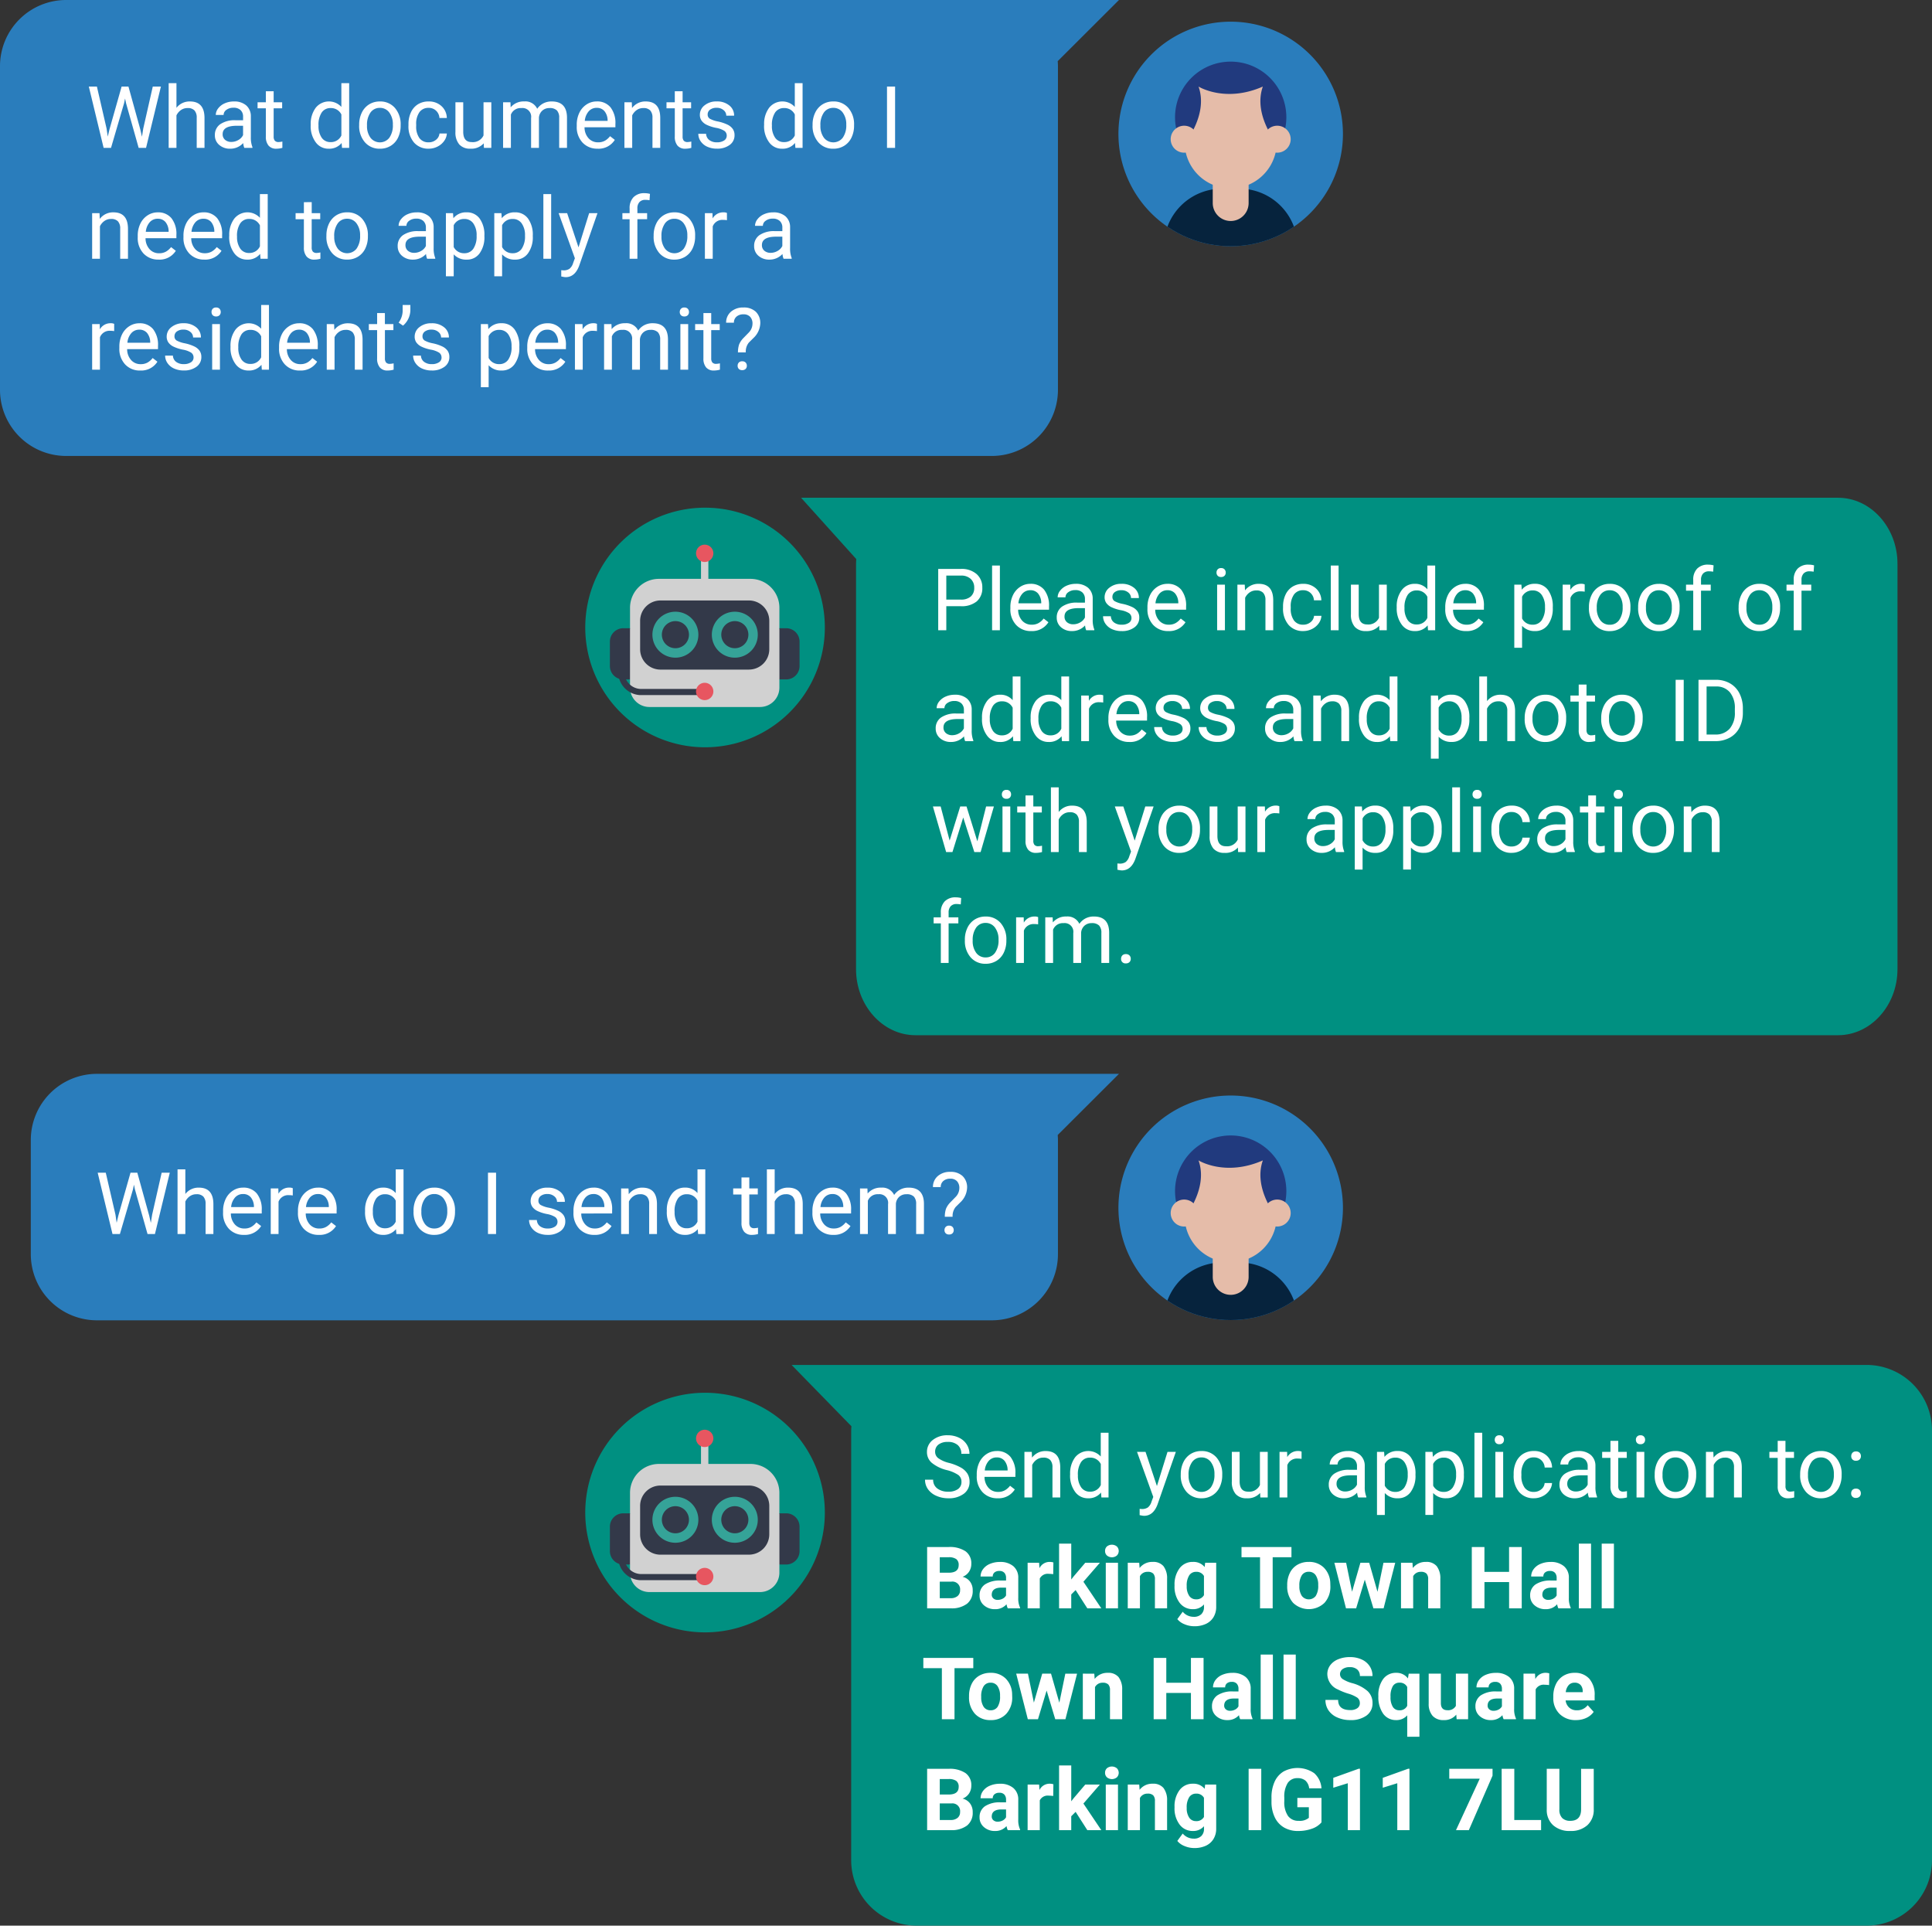 <?xml version="1.0" encoding="UTF-8"?> <svg xmlns="http://www.w3.org/2000/svg" xmlns:xlink="http://www.w3.org/1999/xlink" width="313.604" height="312.541" viewBox="0 0 313.604 312.541"><rect x="0" y="0" width="313.604" height="312.541" fill="#333333" stroke="none"/><defs><clipPath id="clip-path"><path id="Path_27122" data-name="Path 27122" d="M97.5,92.867a18.222,18.222,0,1,0,18.222-18.221A18.222,18.222,0,0,0,97.5,92.867" transform="translate(-97.503 -74.646)" fill="none"></path></clipPath></defs><g id="Group_13607" data-name="Group 13607" transform="translate(-123.896 -210.001)"><g id="Group_13149" data-name="Group 13149" transform="translate(0 37.081)"><path id="Path_27111" data-name="Path 27111" d="M87.634,70.836H-83.284A10.737,10.737,0,0,0-94,81.531v52.609a10.738,10.738,0,0,0,10.716,10.7H67.01a10.738,10.738,0,0,0,10.717-10.7V81.531c0-.26-.021-.514-.039-.769Z" transform="translate(217.896 102.084)" fill="#2a7dbc"></path><path id="Path_33371" data-name="Path 33371" d="M87.634,70.836H-78.284A10.737,10.737,0,0,0-89,81.531v18.609a10.738,10.738,0,0,0,10.716,10.7H67.01a10.738,10.738,0,0,0,10.717-10.7V81.531c0-.26-.021-.514-.039-.769Z" transform="translate(217.896 276.375)" fill="#2a7dbc"></path><path id="Path_27115" data-name="Path 27115" d="M133.945,92.867a18.221,18.221,0,1,1-18.221-18.221,18.222,18.222,0,0,1,18.221,18.221" transform="translate(207.938 101.792)" fill="#2a7dbc"></path><path id="Path_33372" data-name="Path 33372" d="M133.945,92.867a18.221,18.221,0,1,1-18.221-18.221,18.222,18.222,0,0,1,18.221,18.221" transform="translate(207.938 276.083)" fill="#2a7dbc"></path><g id="Group_10051" data-name="Group 10051" transform="translate(305.441 176.438)"><g id="Group_10050" data-name="Group 10050" transform="translate(0 0)" clip-path="url(#clip-path)"><path id="Path_27116" data-name="Path 27116" d="M125.521,90.7a9.033,9.033,0,1,1-9.033-9.033,9.033,9.033,0,0,1,9.033,9.033" transform="translate(-98.266 -75.184)" fill="#213a7e"></path><path id="Path_27117" data-name="Path 27117" d="M117.743,104h-2.812a9.448,9.448,0,0,0-9.448,9.448v6.61h21.708v-6.61A9.448,9.448,0,0,0,117.743,104" transform="translate(-98.115 -76.897)" fill="#06233d"></path><path id="Path_27118" data-name="Path 27118" d="M121.838,86.052c-6.135,2.693-10.442,0-10.442,0,.652,1.813.826,4.846-2.039,9.021-.078.01-.145.016-.219.024a7.479,7.479,0,0,0,14.958,0c-.075-.008-.141-.014-.219-.024-2.865-4.174-2.69-7.207-2.04-9.021" transform="translate(-98.395 -75.521)" fill="#e5bca9"></path><path id="Path_27119" data-name="Path 27119" d="M114.084,99.61V106a2.912,2.912,0,1,0,5.824,0V99.61Z" transform="translate(-98.775 -76.561)" fill="#e5bca9"></path><path id="Path_27120" data-name="Path 27120" d="M111.066,95.123a2.188,2.188,0,1,1-2.187-2.187,2.187,2.187,0,0,1,2.187,2.187" transform="translate(-98.208 -76.049)" fill="#e5bca9"></path><path id="Path_27121" data-name="Path 27121" d="M127.422,95.123a2.188,2.188,0,1,1-2.187-2.187,2.187,2.187,0,0,1,2.187,2.187" transform="translate(-99.462 -76.049)" fill="#e5bca9"></path></g></g><g id="Group_13588" data-name="Group 13588" transform="translate(305.441 350.729)"><g id="Group_10050-2" data-name="Group 10050" transform="translate(0 0)" clip-path="url(#clip-path)"><path id="Path_27116-2" data-name="Path 27116" d="M125.521,90.7a9.033,9.033,0,1,1-9.033-9.033,9.033,9.033,0,0,1,9.033,9.033" transform="translate(-98.266 -75.184)" fill="#213a7e"></path><path id="Path_27117-2" data-name="Path 27117" d="M117.743,104h-2.812a9.448,9.448,0,0,0-9.448,9.448v6.61h21.708v-6.61A9.448,9.448,0,0,0,117.743,104" transform="translate(-98.115 -76.897)" fill="#06233d"></path><path id="Path_27118-2" data-name="Path 27118" d="M121.838,86.052c-6.135,2.693-10.442,0-10.442,0,.652,1.813.826,4.846-2.039,9.021-.078.01-.145.016-.219.024a7.479,7.479,0,0,0,14.958,0c-.075-.008-.141-.014-.219-.024-2.865-4.174-2.69-7.207-2.04-9.021" transform="translate(-98.395 -75.521)" fill="#e5bca9"></path><path id="Path_27119-2" data-name="Path 27119" d="M114.084,99.61V106a2.912,2.912,0,1,0,5.824,0V99.61Z" transform="translate(-98.775 -76.561)" fill="#e5bca9"></path><path id="Path_27120-2" data-name="Path 27120" d="M111.066,95.123a2.188,2.188,0,1,1-2.187-2.187,2.187,2.187,0,0,1,2.187,2.187" transform="translate(-98.208 -76.049)" fill="#e5bca9"></path><path id="Path_27121-2" data-name="Path 27121" d="M127.422,95.123a2.188,2.188,0,1,1-2.187-2.187,2.187,2.187,0,0,1,2.187,2.187" transform="translate(-99.462 -76.049)" fill="#e5bca9"></path></g></g><path id="Path_44215" data-name="Path 44215" d="M3.3,11.862l.191,1.313.28-1.183L5.742,5.047H6.85l1.921,6.945.273,1.2.212-1.34L10.8,5.047H12.12L9.707,15h-1.2L6.46,7.747,6.3,6.988l-.157.759L4.02,15h-1.2L.417,5.047H1.729ZM14.643,8.5A2.689,2.689,0,0,1,16.83,7.467q2.345,0,2.365,2.646V15H17.931V10.105a1.7,1.7,0,0,0-.366-1.183,1.466,1.466,0,0,0-1.118-.383,1.825,1.825,0,0,0-1.08.328,2.228,2.228,0,0,0-.725.861V15H13.378V4.5h1.265ZM25.655,15a2.657,2.657,0,0,1-.178-.779,2.822,2.822,0,0,1-2.105.916,2.611,2.611,0,0,1-1.794-.619,2,2,0,0,1-.7-1.569,2.091,2.091,0,0,1,.878-1.794,4.142,4.142,0,0,1,2.471-.639h1.23V9.935a1.42,1.42,0,0,0-.4-1.056,1.593,1.593,0,0,0-1.169-.393,1.844,1.844,0,0,0-1.135.342,1.007,1.007,0,0,0-.458.827H21.027a1.745,1.745,0,0,1,.393-1.07,2.683,2.683,0,0,1,1.066-.817,3.588,3.588,0,0,1,1.48-.3,2.924,2.924,0,0,1,2,.639,2.306,2.306,0,0,1,.752,1.76v3.4a4.162,4.162,0,0,0,.26,1.62V15Zm-2.1-.964a2.223,2.223,0,0,0,1.128-.308,1.861,1.861,0,0,0,.772-.8V11.411h-.991q-2.324,0-2.324,1.36a1.151,1.151,0,0,0,.4.93A1.524,1.524,0,0,0,23.557,14.036ZM30.42,5.813V7.6H31.8v.978H30.42v4.587a1.024,1.024,0,0,0,.185.667.777.777,0,0,0,.629.222,3.062,3.062,0,0,0,.6-.082V15a3.666,3.666,0,0,1-.971.137,1.575,1.575,0,0,1-1.278-.513,2.2,2.2,0,0,1-.431-1.456V8.581H27.809V7.6h1.347V5.813Zm6.016,5.428A4.333,4.333,0,0,1,37.242,8.5a2.745,2.745,0,0,1,4.17-.147V4.5h1.265V15H41.515l-.062-.793a2.575,2.575,0,0,1-2.112.93,2.526,2.526,0,0,1-2.1-1.053,4.382,4.382,0,0,1-.81-2.748Zm1.265.144a3.281,3.281,0,0,0,.52,1.969,1.68,1.68,0,0,0,1.436.711,1.845,1.845,0,0,0,1.757-1.08v-3.4A1.859,1.859,0,0,0,39.669,8.54a1.687,1.687,0,0,0-1.449.718A3.612,3.612,0,0,0,37.7,11.384Zm6.6-.15a4.369,4.369,0,0,1,.427-1.955,3.187,3.187,0,0,1,1.189-1.34,3.238,3.238,0,0,1,1.74-.472A3.119,3.119,0,0,1,50.1,8.513a4.024,4.024,0,0,1,.933,2.782v.089a4.407,4.407,0,0,1-.414,1.938,3.14,3.14,0,0,1-1.183,1.336,3.275,3.275,0,0,1-1.767.479,3.111,3.111,0,0,1-2.437-1.046,4,4,0,0,1-.933-2.769Zm1.271.15a3.164,3.164,0,0,0,.571,1.976,1.934,1.934,0,0,0,3.059-.01,3.46,3.46,0,0,0,.567-2.116,3.159,3.159,0,0,0-.578-1.972,1.836,1.836,0,0,0-1.535-.755,1.816,1.816,0,0,0-1.511.745A3.435,3.435,0,0,0,45.575,11.384ZM55.59,14.1a1.822,1.822,0,0,0,1.183-.41,1.443,1.443,0,0,0,.561-1.025h1.2a2.293,2.293,0,0,1-.437,1.21,2.881,2.881,0,0,1-1.077.916,3.107,3.107,0,0,1-1.425.342,3.047,3.047,0,0,1-2.4-1.008,4.016,4.016,0,0,1-.892-2.758v-.212a4.453,4.453,0,0,1,.4-1.921A3.02,3.02,0,0,1,53.83,7.932a3.233,3.233,0,0,1,1.753-.465,2.966,2.966,0,0,1,2.068.745,2.663,2.663,0,0,1,.878,1.935h-1.2a1.743,1.743,0,0,0-.543-1.179,1.691,1.691,0,0,0-1.207-.461,1.77,1.77,0,0,0-1.494.694,3.259,3.259,0,0,0-.53,2.006v.239a3.194,3.194,0,0,0,.526,1.969A1.779,1.779,0,0,0,55.59,14.1Zm8.928.164a2.686,2.686,0,0,1-2.167.868,2.3,2.3,0,0,1-1.8-.687,2.974,2.974,0,0,1-.625-2.034V7.6h1.265v4.778q0,1.682,1.367,1.682a1.893,1.893,0,0,0,1.928-1.08V7.6h1.265V15h-1.2ZM68.858,7.6l.034.82a2.732,2.732,0,0,1,2.194-.957A2.115,2.115,0,0,1,73.2,8.656a2.8,2.8,0,0,1,.96-.861,2.837,2.837,0,0,1,1.4-.328q2.434,0,2.475,2.577V15H76.768V10.119a1.7,1.7,0,0,0-.362-1.186,1.6,1.6,0,0,0-1.217-.393,1.677,1.677,0,0,0-1.169.42,1.706,1.706,0,0,0-.54,1.131V15H72.208V10.153A1.411,1.411,0,0,0,70.629,8.54a1.692,1.692,0,0,0-1.7,1.06V15H67.662V7.6Zm14.15,7.533a3.232,3.232,0,0,1-2.447-.988,3.666,3.666,0,0,1-.943-2.642v-.232a4.438,4.438,0,0,1,.42-1.965,3.28,3.28,0,0,1,1.176-1.354,2.956,2.956,0,0,1,1.637-.489,2.77,2.77,0,0,1,2.242.95,4.114,4.114,0,0,1,.8,2.721v.526H80.883a2.629,2.629,0,0,0,.639,1.767,2.009,2.009,0,0,0,1.555.673,2.2,2.2,0,0,0,1.135-.273,2.851,2.851,0,0,0,.813-.725l.772.6A3.106,3.106,0,0,1,83.009,15.137Zm-.157-6.631a1.687,1.687,0,0,0-1.285.557,2.708,2.708,0,0,0-.643,1.562h3.705v-.1a2.409,2.409,0,0,0-.52-1.494A1.588,1.588,0,0,0,82.852,8.506Zm5.7-.9.041.93a2.7,2.7,0,0,1,2.215-1.066q2.345,0,2.365,2.646V15H91.909V10.105a1.7,1.7,0,0,0-.366-1.183,1.466,1.466,0,0,0-1.118-.383,1.825,1.825,0,0,0-1.08.328,2.228,2.228,0,0,0-.725.861V15H87.356V7.6ZM96.8,5.813V7.6h1.381v.978H96.8v4.587a1.024,1.024,0,0,0,.185.667.777.777,0,0,0,.629.222,3.062,3.062,0,0,0,.6-.082V15a3.666,3.666,0,0,1-.971.137,1.575,1.575,0,0,1-1.278-.513,2.2,2.2,0,0,1-.431-1.456V8.581H94.186V7.6h1.347V5.813Zm7.164,7.226a.931.931,0,0,0-.386-.8,3.718,3.718,0,0,0-1.347-.489,6.367,6.367,0,0,1-1.524-.492,2.169,2.169,0,0,1-.834-.684,1.635,1.635,0,0,1-.27-.943,1.919,1.919,0,0,1,.769-1.538,3,3,0,0,1,1.965-.629,3.091,3.091,0,0,1,2.041.649,2.063,2.063,0,0,1,.783,1.661h-1.271a1.142,1.142,0,0,0-.441-.9,1.652,1.652,0,0,0-1.111-.376,1.729,1.729,0,0,0-1.08.3.947.947,0,0,0-.39.786.767.767,0,0,0,.362.69,4.458,4.458,0,0,0,1.309.444,6.821,6.821,0,0,1,1.535.506,2.239,2.239,0,0,1,.872.708,1.74,1.74,0,0,1,.284,1.008,1.893,1.893,0,0,1-.793,1.589,3.326,3.326,0,0,1-2.058.6,3.725,3.725,0,0,1-1.572-.314,2.557,2.557,0,0,1-1.07-.878,2.117,2.117,0,0,1-.386-1.22h1.265a1.309,1.309,0,0,0,.509,1.008,1.976,1.976,0,0,0,1.254.373,2.039,2.039,0,0,0,1.152-.291A.893.893,0,0,0,103.961,13.038Zm6.07-1.8a4.333,4.333,0,0,1,.807-2.738,2.745,2.745,0,0,1,4.17-.147V4.5h1.265V15H115.11l-.062-.793a2.575,2.575,0,0,1-2.112.93,2.526,2.526,0,0,1-2.1-1.053,4.382,4.382,0,0,1-.81-2.748Zm1.265.144a3.281,3.281,0,0,0,.52,1.969,1.68,1.68,0,0,0,1.436.711,1.845,1.845,0,0,0,1.757-1.08v-3.4a1.859,1.859,0,0,0-1.743-1.046,1.687,1.687,0,0,0-1.449.718A3.612,3.612,0,0,0,111.3,11.384Zm6.6-.15a4.369,4.369,0,0,1,.427-1.955,3.187,3.187,0,0,1,1.189-1.34,3.238,3.238,0,0,1,1.74-.472A3.119,3.119,0,0,1,123.7,8.513a4.024,4.024,0,0,1,.933,2.782v.089a4.407,4.407,0,0,1-.414,1.938,3.14,3.14,0,0,1-1.183,1.336,3.275,3.275,0,0,1-1.767.479,3.111,3.111,0,0,1-2.437-1.046,4,4,0,0,1-.933-2.769Zm1.271.15a3.164,3.164,0,0,0,.571,1.976,1.934,1.934,0,0,0,3.059-.01,3.46,3.46,0,0,0,.567-2.116,3.159,3.159,0,0,0-.578-1.972,1.836,1.836,0,0,0-1.535-.755,1.816,1.816,0,0,0-1.511.745A3.435,3.435,0,0,0,119.171,11.384ZM131.291,15h-1.312V5.047h1.313ZM2.153,25.6l.041.93a2.7,2.7,0,0,1,2.215-1.066q2.345,0,2.365,2.646V33H5.51V28.105a1.7,1.7,0,0,0-.366-1.183,1.466,1.466,0,0,0-1.118-.383,1.825,1.825,0,0,0-1.08.328,2.228,2.228,0,0,0-.725.861V33H.957V25.6Zm9.6,7.533A3.232,3.232,0,0,1,9.3,32.149a3.666,3.666,0,0,1-.943-2.642v-.232a4.438,4.438,0,0,1,.42-1.965,3.28,3.28,0,0,1,1.176-1.354,2.956,2.956,0,0,1,1.637-.489,2.77,2.77,0,0,1,2.242.95,4.114,4.114,0,0,1,.8,2.721v.526H9.625a2.629,2.629,0,0,0,.639,1.767,2.009,2.009,0,0,0,1.555.673,2.2,2.2,0,0,0,1.135-.273,2.851,2.851,0,0,0,.813-.725l.772.6A3.106,3.106,0,0,1,11.751,33.137Zm-.157-6.631a1.687,1.687,0,0,0-1.285.557,2.708,2.708,0,0,0-.643,1.562h3.705v-.1a2.409,2.409,0,0,0-.52-1.494A1.588,1.588,0,0,0,11.594,26.506Zm7.574,6.631a3.232,3.232,0,0,1-2.447-.988,3.666,3.666,0,0,1-.943-2.642v-.232a4.438,4.438,0,0,1,.42-1.965,3.28,3.28,0,0,1,1.176-1.354,2.956,2.956,0,0,1,1.637-.489,2.77,2.77,0,0,1,2.242.95,4.114,4.114,0,0,1,.8,2.721v.526H17.042a2.629,2.629,0,0,0,.639,1.767,2.009,2.009,0,0,0,1.555.673,2.2,2.2,0,0,0,1.135-.273,2.851,2.851,0,0,0,.813-.725l.772.6A3.106,3.106,0,0,1,19.168,33.137Zm-.157-6.631a1.687,1.687,0,0,0-1.285.557,2.708,2.708,0,0,0-.643,1.562h3.705v-.1a2.409,2.409,0,0,0-.52-1.494A1.588,1.588,0,0,0,19.011,26.506Zm4.2,2.734a4.333,4.333,0,0,1,.807-2.738,2.745,2.745,0,0,1,4.17-.147V22.5h1.265V33H28.287l-.062-.793a2.575,2.575,0,0,1-2.112.93,2.526,2.526,0,0,1-2.1-1.053,4.382,4.382,0,0,1-.81-2.748Zm1.265.144a3.281,3.281,0,0,0,.52,1.969,1.68,1.68,0,0,0,1.436.711,1.845,1.845,0,0,0,1.757-1.08v-3.4a1.859,1.859,0,0,0-1.743-1.046,1.687,1.687,0,0,0-1.449.718A3.612,3.612,0,0,0,24.473,29.384Zm12.12-5.571V25.6h1.381v.978H36.593v4.587a1.024,1.024,0,0,0,.185.667.777.777,0,0,0,.629.222,3.062,3.062,0,0,0,.6-.082V33a3.666,3.666,0,0,1-.971.137,1.575,1.575,0,0,1-1.278-.513,2.2,2.2,0,0,1-.431-1.456V26.581H33.981V25.6h1.347V23.813Zm2.386,5.421a4.369,4.369,0,0,1,.427-1.955,3.187,3.187,0,0,1,1.189-1.34,3.238,3.238,0,0,1,1.74-.472,3.119,3.119,0,0,1,2.444,1.046,4.024,4.024,0,0,1,.933,2.782v.089a4.407,4.407,0,0,1-.414,1.938,3.14,3.14,0,0,1-1.183,1.336,3.275,3.275,0,0,1-1.767.479,3.111,3.111,0,0,1-2.437-1.046,4,4,0,0,1-.933-2.769Zm1.271.15a3.164,3.164,0,0,0,.571,1.976,1.934,1.934,0,0,0,3.059-.01,3.46,3.46,0,0,0,.567-2.116,3.159,3.159,0,0,0-.578-1.972,1.836,1.836,0,0,0-1.535-.755,1.816,1.816,0,0,0-1.511.745A3.434,3.434,0,0,0,40.25,29.384ZM55.33,33a2.657,2.657,0,0,1-.178-.779,2.822,2.822,0,0,1-2.105.916,2.611,2.611,0,0,1-1.794-.619,2,2,0,0,1-.7-1.569,2.091,2.091,0,0,1,.878-1.794,4.142,4.142,0,0,1,2.471-.639h1.23v-.581a1.42,1.42,0,0,0-.4-1.056,1.593,1.593,0,0,0-1.169-.393,1.844,1.844,0,0,0-1.135.342,1.007,1.007,0,0,0-.458.827H50.7a1.745,1.745,0,0,1,.393-1.07,2.683,2.683,0,0,1,1.066-.817,3.588,3.588,0,0,1,1.48-.3,2.924,2.924,0,0,1,2,.639,2.306,2.306,0,0,1,.752,1.76v3.4a4.162,4.162,0,0,0,.26,1.62V33Zm-2.1-.964a2.223,2.223,0,0,0,1.128-.308,1.861,1.861,0,0,0,.772-.8V29.411h-.991q-2.324,0-2.324,1.36a1.151,1.151,0,0,0,.4.93A1.524,1.524,0,0,0,53.231,32.036Zm11.4-2.652a4.429,4.429,0,0,1-.772,2.721,2.476,2.476,0,0,1-2.092,1.032,2.713,2.713,0,0,1-2.119-.854v3.562H58.379V25.6h1.155l.062.82a2.605,2.605,0,0,1,2.146-.957,2.522,2.522,0,0,1,2.109,1,4.477,4.477,0,0,1,.776,2.8Zm-1.265-.144a3.268,3.268,0,0,0-.533-1.976,1.718,1.718,0,0,0-1.463-.725,1.859,1.859,0,0,0-1.723,1.019v3.534A1.863,1.863,0,0,0,61.38,32.1a1.71,1.71,0,0,0,1.446-.721A3.567,3.567,0,0,0,63.362,29.24Zm9.119.144a4.429,4.429,0,0,1-.772,2.721,2.476,2.476,0,0,1-2.092,1.032,2.713,2.713,0,0,1-2.119-.854v3.562H66.233V25.6h1.155l.062.82a2.605,2.605,0,0,1,2.146-.957,2.522,2.522,0,0,1,2.109,1,4.477,4.477,0,0,1,.776,2.8Zm-1.265-.144a3.268,3.268,0,0,0-.533-1.976,1.718,1.718,0,0,0-1.463-.725A1.859,1.859,0,0,0,67.5,27.559v3.534A1.863,1.863,0,0,0,69.234,32.1a1.71,1.71,0,0,0,1.446-.721A3.567,3.567,0,0,0,71.217,29.24ZM75.462,33H74.2V22.5h1.265Zm4.443-1.853L81.628,25.6h1.354l-2.974,8.538q-.69,1.846-2.194,1.846l-.239-.021-.472-.089V34.853l.342.027a1.683,1.683,0,0,0,1-.26,1.88,1.88,0,0,0,.591-.95l.28-.752L76.679,25.6H78.06ZM88.2,33V26.581H87.028V25.6H88.2v-.759a2.519,2.519,0,0,1,.636-1.839,2.4,2.4,0,0,1,1.8-.649,3.319,3.319,0,0,1,.868.116L91.431,23.5a3.632,3.632,0,0,0-.684-.062,1.236,1.236,0,0,0-.95.359,1.453,1.453,0,0,0-.335,1.029V25.6h1.579v.978H89.462V33Zm3.9-3.767a4.369,4.369,0,0,1,.427-1.955,3.187,3.187,0,0,1,1.189-1.34,3.238,3.238,0,0,1,1.74-.472A3.119,3.119,0,0,1,97.9,26.513a4.024,4.024,0,0,1,.933,2.782v.089a4.407,4.407,0,0,1-.414,1.938,3.14,3.14,0,0,1-1.183,1.336,3.275,3.275,0,0,1-1.767.479,3.111,3.111,0,0,1-2.437-1.046,4,4,0,0,1-.933-2.769Zm1.271.15a3.164,3.164,0,0,0,.571,1.976A1.934,1.934,0,0,0,97,31.349a3.46,3.46,0,0,0,.567-2.116,3.159,3.159,0,0,0-.578-1.972,1.836,1.836,0,0,0-1.535-.755,1.816,1.816,0,0,0-1.511.745A3.434,3.434,0,0,0,93.372,29.384ZM104,26.738a3.79,3.79,0,0,0-.622-.048,1.667,1.667,0,0,0-1.688,1.06V33H100.42V25.6h1.23l.021.854a1.969,1.969,0,0,1,1.764-.991,1.292,1.292,0,0,1,.561.1ZM113.189,33a2.657,2.657,0,0,1-.178-.779,2.822,2.822,0,0,1-2.105.916,2.611,2.611,0,0,1-1.794-.619,2,2,0,0,1-.7-1.569,2.091,2.091,0,0,1,.878-1.794,4.141,4.141,0,0,1,2.471-.639h1.23v-.581a1.42,1.42,0,0,0-.4-1.056,1.593,1.593,0,0,0-1.169-.393,1.844,1.844,0,0,0-1.135.342,1.007,1.007,0,0,0-.458.827h-1.271a1.745,1.745,0,0,1,.393-1.07,2.683,2.683,0,0,1,1.066-.817,3.588,3.588,0,0,1,1.48-.3,2.924,2.924,0,0,1,2,.639,2.306,2.306,0,0,1,.752,1.76v3.4a4.162,4.162,0,0,0,.26,1.62V33Zm-2.1-.964a2.223,2.223,0,0,0,1.128-.308,1.861,1.861,0,0,0,.772-.8V29.411H112q-2.324,0-2.324,1.36a1.151,1.151,0,0,0,.4.93A1.524,1.524,0,0,0,111.091,32.036ZM4.532,44.738a3.79,3.79,0,0,0-.622-.048,1.667,1.667,0,0,0-1.688,1.06V51H.957V43.6h1.23l.021.854a1.969,1.969,0,0,1,1.764-.991,1.292,1.292,0,0,1,.561.1Zm4.231,6.4a3.232,3.232,0,0,1-2.447-.988,3.666,3.666,0,0,1-.943-2.642v-.232a4.438,4.438,0,0,1,.42-1.965,3.28,3.28,0,0,1,1.176-1.354,2.956,2.956,0,0,1,1.637-.489,2.77,2.77,0,0,1,2.242.95,4.114,4.114,0,0,1,.8,2.721v.526H6.638a2.629,2.629,0,0,0,.639,1.767,2.009,2.009,0,0,0,1.555.673,2.2,2.2,0,0,0,1.135-.273,2.851,2.851,0,0,0,.813-.725l.772.6A3.106,3.106,0,0,1,8.764,51.137Zm-.157-6.631a1.687,1.687,0,0,0-1.285.557,2.708,2.708,0,0,0-.643,1.562h3.705v-.1a2.409,2.409,0,0,0-.52-1.494A1.588,1.588,0,0,0,8.606,44.506Zm8.812,4.532a.931.931,0,0,0-.386-.8,3.718,3.718,0,0,0-1.347-.489,6.367,6.367,0,0,1-1.524-.492,2.169,2.169,0,0,1-.834-.684,1.635,1.635,0,0,1-.27-.943,1.919,1.919,0,0,1,.769-1.538,3,3,0,0,1,1.965-.629,3.091,3.091,0,0,1,2.041.649,2.063,2.063,0,0,1,.783,1.661H17.343a1.142,1.142,0,0,0-.441-.9,1.652,1.652,0,0,0-1.111-.376,1.729,1.729,0,0,0-1.08.3.947.947,0,0,0-.39.786.767.767,0,0,0,.362.69,4.458,4.458,0,0,0,1.309.444,6.821,6.821,0,0,1,1.535.506,2.239,2.239,0,0,1,.872.708,1.74,1.74,0,0,1,.284,1.008,1.893,1.893,0,0,1-.793,1.589,3.326,3.326,0,0,1-2.058.6,3.725,3.725,0,0,1-1.572-.314,2.557,2.557,0,0,1-1.07-.878,2.117,2.117,0,0,1-.386-1.22h1.265a1.309,1.309,0,0,0,.509,1.008,1.976,1.976,0,0,0,1.254.373,2.039,2.039,0,0,0,1.152-.291A.893.893,0,0,0,17.418,49.038ZM21.7,51H20.439V43.6H21.7Zm-1.367-9.358a.755.755,0,0,1,.188-.52.706.706,0,0,1,.557-.212.717.717,0,0,1,.561.212.747.747,0,0,1,.191.52.722.722,0,0,1-.191.513.73.73,0,0,1-.561.205.718.718,0,0,1-.557-.205A.73.73,0,0,1,20.337,41.642Zm3.083,5.6a4.333,4.333,0,0,1,.807-2.738,2.745,2.745,0,0,1,4.17-.147V40.5h1.265V51H28.5l-.062-.793a2.575,2.575,0,0,1-2.112.93,2.526,2.526,0,0,1-2.1-1.053,4.382,4.382,0,0,1-.81-2.748Zm1.265.144a3.281,3.281,0,0,0,.52,1.969,1.68,1.68,0,0,0,1.436.711,1.845,1.845,0,0,0,1.757-1.08v-3.4a1.859,1.859,0,0,0-1.743-1.046,1.687,1.687,0,0,0-1.449.718A3.612,3.612,0,0,0,24.685,47.384Zm10.008,3.753a3.232,3.232,0,0,1-2.447-.988,3.666,3.666,0,0,1-.943-2.642v-.232a4.438,4.438,0,0,1,.42-1.965A3.28,3.28,0,0,1,32.9,43.956a2.956,2.956,0,0,1,1.637-.489,2.77,2.77,0,0,1,2.242.95,4.114,4.114,0,0,1,.8,2.721v.526H32.566a2.629,2.629,0,0,0,.639,1.767,2.009,2.009,0,0,0,1.555.673,2.2,2.2,0,0,0,1.135-.273,2.851,2.851,0,0,0,.813-.725l.772.6A3.106,3.106,0,0,1,34.692,51.137Zm-.157-6.631a1.687,1.687,0,0,0-1.285.557,2.708,2.708,0,0,0-.643,1.562h3.705v-.1a2.409,2.409,0,0,0-.52-1.494A1.588,1.588,0,0,0,34.535,44.506Zm5.7-.9.041.93a2.7,2.7,0,0,1,2.215-1.066q2.345,0,2.365,2.646V51H43.593V46.105a1.7,1.7,0,0,0-.366-1.183,1.466,1.466,0,0,0-1.118-.383,1.825,1.825,0,0,0-1.08.328,2.228,2.228,0,0,0-.725.861V51H39.04V43.6Zm8.244-1.791V43.6h1.381v.978H48.48v4.587a1.025,1.025,0,0,0,.185.667.777.777,0,0,0,.629.222,3.062,3.062,0,0,0,.6-.082V51a3.666,3.666,0,0,1-.971.137,1.575,1.575,0,0,1-1.278-.513,2.2,2.2,0,0,1-.431-1.456V44.581H45.869V43.6h1.347V41.813Zm2.946,2.037-.718-.492a3.291,3.291,0,0,0,.656-1.873V40.5h1.251v.889a3.378,3.378,0,0,1-1.189,2.461Zm6.248,5.188a.931.931,0,0,0-.386-.8,3.718,3.718,0,0,0-1.347-.489,6.367,6.367,0,0,1-1.524-.492,2.169,2.169,0,0,1-.834-.684,1.635,1.635,0,0,1-.27-.943,1.919,1.919,0,0,1,.769-1.538,3,3,0,0,1,1.965-.629,3.091,3.091,0,0,1,2.041.649,2.063,2.063,0,0,1,.783,1.661H57.6a1.142,1.142,0,0,0-.441-.9,1.652,1.652,0,0,0-1.111-.376,1.729,1.729,0,0,0-1.08.3.947.947,0,0,0-.39.786.767.767,0,0,0,.362.69,4.458,4.458,0,0,0,1.309.444,6.821,6.821,0,0,1,1.535.506,2.239,2.239,0,0,1,.872.708,1.74,1.74,0,0,1,.284,1.008,1.893,1.893,0,0,1-.793,1.589,3.326,3.326,0,0,1-2.058.6,3.725,3.725,0,0,1-1.572-.314,2.557,2.557,0,0,1-1.07-.878,2.117,2.117,0,0,1-.386-1.22h1.265a1.309,1.309,0,0,0,.509,1.008,1.976,1.976,0,0,0,1.254.373,2.039,2.039,0,0,0,1.152-.291A.893.893,0,0,0,57.675,49.038ZM70.3,47.384a4.429,4.429,0,0,1-.772,2.721,2.476,2.476,0,0,1-2.092,1.032,2.713,2.713,0,0,1-2.119-.854v3.562H64.053V43.6h1.155l.062.82a2.605,2.605,0,0,1,2.146-.957,2.522,2.522,0,0,1,2.109,1,4.477,4.477,0,0,1,.776,2.8Zm-1.265-.144a3.268,3.268,0,0,0-.533-1.976,1.718,1.718,0,0,0-1.463-.725,1.859,1.859,0,0,0-1.723,1.019v3.534A1.863,1.863,0,0,0,67.054,50.1a1.71,1.71,0,0,0,1.446-.721A3.567,3.567,0,0,0,69.036,47.24Zm5.94,3.9a3.232,3.232,0,0,1-2.447-.988,3.666,3.666,0,0,1-.943-2.642v-.232a4.438,4.438,0,0,1,.42-1.965,3.28,3.28,0,0,1,1.176-1.354,2.956,2.956,0,0,1,1.637-.489,2.77,2.77,0,0,1,2.242.95,4.114,4.114,0,0,1,.8,2.721v.526H72.851a2.629,2.629,0,0,0,.639,1.767,2.009,2.009,0,0,0,1.555.673,2.2,2.2,0,0,0,1.135-.273,2.851,2.851,0,0,0,.813-.725l.772.6A3.106,3.106,0,0,1,74.977,51.137Zm-.157-6.631a1.687,1.687,0,0,0-1.285.557,2.708,2.708,0,0,0-.643,1.562H76.6v-.1a2.409,2.409,0,0,0-.52-1.494A1.588,1.588,0,0,0,74.819,44.506Zm8.08.232a3.79,3.79,0,0,0-.622-.048,1.667,1.667,0,0,0-1.688,1.06V51H79.324V43.6h1.23l.021.854a1.969,1.969,0,0,1,1.764-.991,1.292,1.292,0,0,1,.561.1ZM85.251,43.6l.034.82a2.732,2.732,0,0,1,2.194-.957,2.115,2.115,0,0,1,2.112,1.189,2.8,2.8,0,0,1,.96-.861,2.837,2.837,0,0,1,1.4-.328q2.434,0,2.475,2.577V51H93.16V46.119a1.7,1.7,0,0,0-.362-1.186,1.6,1.6,0,0,0-1.217-.393,1.677,1.677,0,0,0-1.169.42,1.706,1.706,0,0,0-.54,1.131V51H88.6V46.153a1.411,1.411,0,0,0-1.579-1.613,1.692,1.692,0,0,0-1.7,1.06V51H84.055V43.6ZM97.706,51H96.441V43.6h1.265Zm-1.367-9.358a.755.755,0,0,1,.188-.52.706.706,0,0,1,.557-.212.717.717,0,0,1,.561.212.747.747,0,0,1,.191.52.722.722,0,0,1-.191.513.73.73,0,0,1-.561.205.718.718,0,0,1-.557-.205A.73.73,0,0,1,96.339,41.642Zm5.106.171V43.6h1.381v.978h-1.381v4.587a1.025,1.025,0,0,0,.185.667.777.777,0,0,0,.629.222,3.062,3.062,0,0,0,.6-.082V51a3.666,3.666,0,0,1-.971.137,1.575,1.575,0,0,1-1.278-.513,2.2,2.2,0,0,1-.431-1.456V44.581H98.834V43.6h1.347V41.813Zm4.341,6.385a4.093,4.093,0,0,1,.185-1.285,3.3,3.3,0,0,1,.7-1.046l.9-.923a2.072,2.072,0,0,0,.574-1.395,1.593,1.593,0,0,0-.376-1.125,1.416,1.416,0,0,0-1.094-.407,1.646,1.646,0,0,0-1.121.369,1.248,1.248,0,0,0-.424.991h-1.265a2.3,2.3,0,0,1,.79-1.788,2.952,2.952,0,0,1,2.02-.68,2.784,2.784,0,0,1,2.013.694,2.518,2.518,0,0,1,.721,1.9,3.443,3.443,0,0,1-1.107,2.358l-.745.738a2.3,2.3,0,0,0-.5,1.593Zm-.055,2.167a.742.742,0,0,1,.188-.516.712.712,0,0,1,.557-.208.723.723,0,0,1,.561.208.735.735,0,0,1,.191.516.71.71,0,0,1-.191.509.737.737,0,0,1-.561.2.725.725,0,0,1-.557-.2A.718.718,0,0,1,105.731,50.364Z" transform="translate(137.896 181.92)" fill="#fff"></path><path id="Path_44217" data-name="Path 44217" d="M-142.256-3.138l.191,1.313.28-1.183,1.969-6.945h1.107l1.921,6.945.273,1.2.212-1.34,1.545-6.809h1.319L-135.851,0h-1.2L-139.1-7.253l-.157-.759-.157.759L-141.538,0h-1.2l-2.406-9.953h1.313ZM-130.915-6.5a2.689,2.689,0,0,1,2.188-1.032q2.345,0,2.365,2.646V0h-1.265V-4.895a1.7,1.7,0,0,0-.366-1.183,1.466,1.466,0,0,0-1.118-.383,1.825,1.825,0,0,0-1.08.328,2.228,2.228,0,0,0-.725.861V0h-1.265V-10.5h1.265ZM-121.4.137a3.232,3.232,0,0,1-2.447-.988,3.666,3.666,0,0,1-.943-2.642v-.232a4.438,4.438,0,0,1,.42-1.965,3.28,3.28,0,0,1,1.176-1.354,2.956,2.956,0,0,1,1.637-.489,2.77,2.77,0,0,1,2.242.95,4.114,4.114,0,0,1,.8,2.721v.526h-5.011a2.629,2.629,0,0,0,.639,1.767,2.009,2.009,0,0,0,1.555.673,2.2,2.2,0,0,0,1.135-.273,2.851,2.851,0,0,0,.813-.725l.772.6A3.106,3.106,0,0,1-121.4.137Zm-.157-6.631a1.687,1.687,0,0,0-1.285.557,2.708,2.708,0,0,0-.643,1.562h3.705v-.1a2.409,2.409,0,0,0-.52-1.494A1.588,1.588,0,0,0-121.557-6.494Zm8.08.232a3.79,3.79,0,0,0-.622-.048,1.667,1.667,0,0,0-1.688,1.06V0h-1.265V-7.4h1.23l.021.854a1.969,1.969,0,0,1,1.764-.991,1.292,1.292,0,0,1,.561.1Zm4.231,6.4a3.232,3.232,0,0,1-2.447-.988,3.666,3.666,0,0,1-.943-2.642v-.232a4.438,4.438,0,0,1,.42-1.965,3.28,3.28,0,0,1,1.176-1.354,2.956,2.956,0,0,1,1.637-.489,2.77,2.77,0,0,1,2.242.95,4.114,4.114,0,0,1,.8,2.721v.526h-5.011a2.629,2.629,0,0,0,.639,1.767,2.009,2.009,0,0,0,1.555.673,2.2,2.2,0,0,0,1.135-.273,2.851,2.851,0,0,0,.813-.725l.772.6A3.106,3.106,0,0,1-109.245.137Zm-.157-6.631a1.687,1.687,0,0,0-1.285.557,2.708,2.708,0,0,0-.643,1.562h3.705v-.1a2.409,2.409,0,0,0-.52-1.494A1.588,1.588,0,0,0-109.4-6.494Zm7.663,2.734a4.333,4.333,0,0,1,.807-2.738A2.551,2.551,0,0,1-98.82-7.533a2.565,2.565,0,0,1,2.058.889V-10.5H-95.5V0H-96.66l-.062-.793a2.575,2.575,0,0,1-2.112.93,2.526,2.526,0,0,1-2.1-1.053,4.382,4.382,0,0,1-.81-2.748Zm1.265.144a3.281,3.281,0,0,0,.52,1.969,1.68,1.68,0,0,0,1.436.711,1.845,1.845,0,0,0,1.757-1.08v-3.4A1.859,1.859,0,0,0-98.506-6.46a1.687,1.687,0,0,0-1.449.718A3.612,3.612,0,0,0-100.475-3.616Zm6.6-.15a4.369,4.369,0,0,1,.427-1.955,3.187,3.187,0,0,1,1.189-1.34,3.238,3.238,0,0,1,1.74-.472,3.119,3.119,0,0,1,2.444,1.046,4.024,4.024,0,0,1,.933,2.782v.089a4.407,4.407,0,0,1-.414,1.938A3.14,3.14,0,0,1-88.734-.342,3.275,3.275,0,0,1-90.5.137,3.111,3.111,0,0,1-92.938-.909a4,4,0,0,1-.933-2.769Zm1.271.15a3.164,3.164,0,0,0,.571,1.976A1.827,1.827,0,0,0-90.5-.9a1.816,1.816,0,0,0,1.531-.755A3.46,3.46,0,0,0-88.4-3.767a3.159,3.159,0,0,0-.578-1.972,1.836,1.836,0,0,0-1.535-.755,1.816,1.816,0,0,0-1.511.745A3.434,3.434,0,0,0-92.6-3.616ZM-80.479,0h-1.312V-9.953h1.313Zm9.974-1.962a.931.931,0,0,0-.386-.8,3.718,3.718,0,0,0-1.347-.489,6.367,6.367,0,0,1-1.524-.492,2.169,2.169,0,0,1-.834-.684,1.635,1.635,0,0,1-.27-.943A1.919,1.919,0,0,1-74.1-6.9a3,3,0,0,1,1.965-.629,3.091,3.091,0,0,1,2.041.649,2.063,2.063,0,0,1,.783,1.661h-1.271a1.142,1.142,0,0,0-.441-.9,1.652,1.652,0,0,0-1.111-.376,1.729,1.729,0,0,0-1.08.3.947.947,0,0,0-.39.786.767.767,0,0,0,.362.69,4.458,4.458,0,0,0,1.309.444,6.821,6.821,0,0,1,1.535.506,2.239,2.239,0,0,1,.872.708,1.74,1.74,0,0,1,.284,1.008,1.893,1.893,0,0,1-.793,1.589,3.326,3.326,0,0,1-2.058.6,3.725,3.725,0,0,1-1.572-.314,2.557,2.557,0,0,1-1.07-.878,2.117,2.117,0,0,1-.386-1.22h1.265a1.309,1.309,0,0,0,.509,1.008A1.976,1.976,0,0,0-72.092-.9a2.039,2.039,0,0,0,1.152-.291A.893.893,0,0,0-70.506-1.962Zm5.981,2.1a3.232,3.232,0,0,1-2.447-.988,3.666,3.666,0,0,1-.943-2.642v-.232a4.438,4.438,0,0,1,.42-1.965,3.28,3.28,0,0,1,1.176-1.354,2.956,2.956,0,0,1,1.637-.489,2.77,2.77,0,0,1,2.242.95,4.114,4.114,0,0,1,.8,2.721v.526H-66.65a2.629,2.629,0,0,0,.639,1.767A2.009,2.009,0,0,0-64.456-.9a2.2,2.2,0,0,0,1.135-.273,2.851,2.851,0,0,0,.813-.725l.772.6A3.106,3.106,0,0,1-64.524.137Zm-.157-6.631a1.687,1.687,0,0,0-1.285.557,2.708,2.708,0,0,0-.643,1.562H-62.9v-.1a2.409,2.409,0,0,0-.52-1.494A1.588,1.588,0,0,0-64.682-6.494Zm5.7-.9.041.93a2.7,2.7,0,0,1,2.215-1.066q2.345,0,2.365,2.646V0h-1.265V-4.895a1.7,1.7,0,0,0-.366-1.183,1.466,1.466,0,0,0-1.118-.383,1.825,1.825,0,0,0-1.08.328,2.228,2.228,0,0,0-.725.861V0h-1.265V-7.4ZM-52.76-3.76A4.333,4.333,0,0,1-51.953-6.5a2.551,2.551,0,0,1,2.112-1.036,2.565,2.565,0,0,1,2.058.889V-10.5h1.265V0h-1.162l-.062-.793a2.575,2.575,0,0,1-2.112.93,2.526,2.526,0,0,1-2.1-1.053,4.382,4.382,0,0,1-.81-2.748Zm1.265.144a3.281,3.281,0,0,0,.52,1.969,1.68,1.68,0,0,0,1.436.711,1.845,1.845,0,0,0,1.757-1.08v-3.4A1.859,1.859,0,0,0-49.526-6.46a1.687,1.687,0,0,0-1.449.718A3.612,3.612,0,0,0-51.5-3.616Zm12.12-5.571V-7.4h1.381v.978h-1.381v4.587a1.024,1.024,0,0,0,.185.667.777.777,0,0,0,.629.222,3.062,3.062,0,0,0,.6-.082V0a3.666,3.666,0,0,1-.971.137,1.575,1.575,0,0,1-1.278-.513,2.2,2.2,0,0,1-.431-1.456V-6.419h-1.347V-7.4h1.347V-9.187ZM-35.253-6.5a2.689,2.689,0,0,1,2.188-1.032q2.345,0,2.365,2.646V0h-1.265V-4.895a1.7,1.7,0,0,0-.366-1.183,1.466,1.466,0,0,0-1.118-.383,1.825,1.825,0,0,0-1.08.328,2.228,2.228,0,0,0-.725.861V0h-1.265V-10.5h1.265ZM-25.737.137a3.232,3.232,0,0,1-2.447-.988,3.666,3.666,0,0,1-.943-2.642v-.232a4.438,4.438,0,0,1,.42-1.965,3.28,3.28,0,0,1,1.176-1.354,2.956,2.956,0,0,1,1.637-.489,2.77,2.77,0,0,1,2.242.95,4.114,4.114,0,0,1,.8,2.721v.526h-5.011a2.629,2.629,0,0,0,.639,1.767A2.009,2.009,0,0,0-25.669-.9a2.2,2.2,0,0,0,1.135-.273,2.851,2.851,0,0,0,.813-.725l.772.6A3.106,3.106,0,0,1-25.737.137Zm-.157-6.631a1.687,1.687,0,0,0-1.285.557,2.708,2.708,0,0,0-.643,1.562h3.705v-.1a2.409,2.409,0,0,0-.52-1.494A1.588,1.588,0,0,0-25.895-6.494Zm5.694-.9.034.82a2.732,2.732,0,0,1,2.194-.957,2.115,2.115,0,0,1,2.112,1.189,2.8,2.8,0,0,1,.96-.861,2.837,2.837,0,0,1,1.4-.328q2.434,0,2.475,2.577V0h-1.265V-4.881a1.7,1.7,0,0,0-.362-1.186A1.6,1.6,0,0,0-13.87-6.46a1.677,1.677,0,0,0-1.169.42,1.706,1.706,0,0,0-.54,1.131V0h-1.271V-4.847A1.411,1.411,0,0,0-18.43-6.46a1.692,1.692,0,0,0-1.7,1.06V0H-21.4V-7.4ZM-7.636-2.8a4.092,4.092,0,0,1,.185-1.285,3.3,3.3,0,0,1,.7-1.046l.9-.923a2.072,2.072,0,0,0,.574-1.395A1.593,1.593,0,0,0-5.66-8.576a1.416,1.416,0,0,0-1.094-.407,1.646,1.646,0,0,0-1.121.369,1.248,1.248,0,0,0-.424.991H-9.563a2.3,2.3,0,0,1,.79-1.788,2.952,2.952,0,0,1,2.02-.68A2.784,2.784,0,0,1-4.741-9.4a2.518,2.518,0,0,1,.721,1.9A3.443,3.443,0,0,1-5.127-5.134l-.745.738a2.3,2.3,0,0,0-.5,1.593ZM-7.69-.636A.742.742,0,0,1-7.5-1.152a.712.712,0,0,1,.557-.208.723.723,0,0,1,.561.208.735.735,0,0,1,.191.516.71.71,0,0,1-.191.509.737.737,0,0,1-.561.2.725.725,0,0,1-.557-.2A.718.718,0,0,1-7.69-.636Z" transform="translate(284.896 373.211)" fill="#fff"></path><path id="Path_33006" data-name="Path 33006" d="M-110,70.836H58.321c5.307,0,9.649,4.822,9.649,10.717v65.8c0,5.893-4.342,10.717-9.649,10.717H-91.429c-5.308,0-9.65-4.823-9.65-10.717v-65.8c0-.26.019-.515.035-.771Z" transform="translate(363.927 182.871)" fill="#009081"></path><path id="Path_44216" data-name="Path 44216" d="M2.468-3.9V0H1.155V-9.953H4.826a3.688,3.688,0,0,1,2.56.834,2.827,2.827,0,0,1,.926,2.208,2.79,2.79,0,0,1-.906,2.232A3.853,3.853,0,0,1,4.813-3.9Zm0-1.073H4.826a2.361,2.361,0,0,0,1.613-.5A1.811,1.811,0,0,0,7-6.9a1.871,1.871,0,0,0-.561-1.422A2.212,2.212,0,0,0,4.9-8.873H2.468ZM11.163,0H9.9V-10.5h1.265Zm5.093.137a3.232,3.232,0,0,1-2.447-.988,3.666,3.666,0,0,1-.943-2.642v-.232a4.438,4.438,0,0,1,.42-1.965,3.28,3.28,0,0,1,1.176-1.354A2.956,2.956,0,0,1,16.1-7.533a2.77,2.77,0,0,1,2.242.95,4.114,4.114,0,0,1,.8,2.721v.526H14.13a2.629,2.629,0,0,0,.639,1.767A2.009,2.009,0,0,0,16.324-.9a2.2,2.2,0,0,0,1.135-.273,2.851,2.851,0,0,0,.813-.725l.772.6A3.106,3.106,0,0,1,16.256.137ZM16.1-6.494a1.687,1.687,0,0,0-1.285.557,2.708,2.708,0,0,0-.643,1.562h3.705v-.1a2.409,2.409,0,0,0-.52-1.494A1.588,1.588,0,0,0,16.1-6.494ZM25.17,0a2.657,2.657,0,0,1-.178-.779,2.822,2.822,0,0,1-2.105.916,2.611,2.611,0,0,1-1.794-.619,2,2,0,0,1-.7-1.569,2.091,2.091,0,0,1,.878-1.794,4.142,4.142,0,0,1,2.471-.639h1.23v-.581a1.42,1.42,0,0,0-.4-1.056,1.593,1.593,0,0,0-1.169-.393,1.844,1.844,0,0,0-1.135.342,1.007,1.007,0,0,0-.458.827H20.542a1.745,1.745,0,0,1,.393-1.07A2.683,2.683,0,0,1,22-7.232a3.588,3.588,0,0,1,1.48-.3,2.924,2.924,0,0,1,2,.639,2.306,2.306,0,0,1,.752,1.76v3.4a4.162,4.162,0,0,0,.26,1.62V0Zm-2.1-.964A2.223,2.223,0,0,0,24.2-1.271a1.861,1.861,0,0,0,.772-.8V-3.589H23.98q-2.324,0-2.324,1.36a1.151,1.151,0,0,0,.4.93A1.524,1.524,0,0,0,23.071-.964Zm9.454-1a.931.931,0,0,0-.386-.8,3.718,3.718,0,0,0-1.347-.489,6.367,6.367,0,0,1-1.524-.492,2.169,2.169,0,0,1-.834-.684,1.635,1.635,0,0,1-.27-.943A1.919,1.919,0,0,1,28.933-6.9,3,3,0,0,1,30.9-7.533a3.091,3.091,0,0,1,2.041.649,2.063,2.063,0,0,1,.783,1.661H32.45a1.142,1.142,0,0,0-.441-.9A1.652,1.652,0,0,0,30.9-6.494a1.729,1.729,0,0,0-1.08.3.947.947,0,0,0-.39.786.767.767,0,0,0,.362.69,4.458,4.458,0,0,0,1.309.444,6.821,6.821,0,0,1,1.535.506,2.239,2.239,0,0,1,.872.708,1.74,1.74,0,0,1,.284,1.008A1.893,1.893,0,0,1,33-.461a3.326,3.326,0,0,1-2.058.6,3.725,3.725,0,0,1-1.572-.314,2.557,2.557,0,0,1-1.07-.878,2.117,2.117,0,0,1-.386-1.22h1.265a1.309,1.309,0,0,0,.509,1.008A1.976,1.976,0,0,0,30.939-.9a2.039,2.039,0,0,0,1.152-.291A.893.893,0,0,0,32.525-1.962Zm5.981,2.1A3.232,3.232,0,0,1,36.06-.851a3.666,3.666,0,0,1-.943-2.642v-.232a4.438,4.438,0,0,1,.42-1.965,3.28,3.28,0,0,1,1.176-1.354,2.956,2.956,0,0,1,1.637-.489,2.77,2.77,0,0,1,2.242.95,4.114,4.114,0,0,1,.8,2.721v.526H36.381a2.629,2.629,0,0,0,.639,1.767A2.009,2.009,0,0,0,38.575-.9a2.2,2.2,0,0,0,1.135-.273,2.851,2.851,0,0,0,.813-.725l.772.6A3.106,3.106,0,0,1,38.507.137ZM38.35-6.494a1.687,1.687,0,0,0-1.285.557,2.708,2.708,0,0,0-.643,1.562h3.705v-.1a2.409,2.409,0,0,0-.52-1.494A1.588,1.588,0,0,0,38.35-6.494ZM47.694,0H46.43V-7.4h1.265ZM46.327-9.358a.755.755,0,0,1,.188-.52.706.706,0,0,1,.557-.212.717.717,0,0,1,.561.212.747.747,0,0,1,.191.52.722.722,0,0,1-.191.513.73.73,0,0,1-.561.205.718.718,0,0,1-.557-.205A.73.73,0,0,1,46.327-9.358ZM50.914-7.4l.041.93A2.7,2.7,0,0,1,53.17-7.533q2.345,0,2.365,2.646V0H54.271V-4.895A1.7,1.7,0,0,0,53.9-6.077a1.466,1.466,0,0,0-1.118-.383,1.825,1.825,0,0,0-1.08.328,2.228,2.228,0,0,0-.725.861V0H49.718V-7.4Zm9.5,6.5a1.822,1.822,0,0,0,1.183-.41,1.443,1.443,0,0,0,.561-1.025h1.2a2.293,2.293,0,0,1-.437,1.21,2.881,2.881,0,0,1-1.077.916,3.107,3.107,0,0,1-1.425.342,3.047,3.047,0,0,1-2.4-1.008,4.016,4.016,0,0,1-.892-2.758v-.212a4.453,4.453,0,0,1,.4-1.921,3.02,3.02,0,0,1,1.138-1.306A3.233,3.233,0,0,1,60.4-7.533a2.966,2.966,0,0,1,2.068.745,2.663,2.663,0,0,1,.878,1.935h-1.2a1.743,1.743,0,0,0-.543-1.179A1.691,1.691,0,0,0,60.4-6.494a1.77,1.77,0,0,0-1.494.694,3.259,3.259,0,0,0-.53,2.006v.239a3.194,3.194,0,0,0,.526,1.969A1.779,1.779,0,0,0,60.409-.9Zm5.735.9H64.88V-10.5h1.265Zm6.59-.731a2.686,2.686,0,0,1-2.167.868,2.3,2.3,0,0,1-1.8-.687,2.974,2.974,0,0,1-.625-2.034V-7.4h1.265v4.778q0,1.682,1.367,1.682A1.893,1.893,0,0,0,72.7-2.017V-7.4h1.265V0h-1.2ZM75.578-3.76A4.333,4.333,0,0,1,76.385-6.5,2.551,2.551,0,0,1,78.5-7.533a2.565,2.565,0,0,1,2.058.889V-10.5h1.265V0H80.657L80.6-.793a2.575,2.575,0,0,1-2.112.93,2.526,2.526,0,0,1-2.1-1.053,4.382,4.382,0,0,1-.81-2.748Zm1.265.144a3.281,3.281,0,0,0,.52,1.969A1.68,1.68,0,0,0,78.8-.937a1.845,1.845,0,0,0,1.757-1.08v-3.4A1.859,1.859,0,0,0,78.812-6.46a1.687,1.687,0,0,0-1.449.718A3.612,3.612,0,0,0,76.843-3.616ZM86.851.137A3.232,3.232,0,0,1,84.4-.851a3.666,3.666,0,0,1-.943-2.642v-.232a4.438,4.438,0,0,1,.42-1.965,3.28,3.28,0,0,1,1.176-1.354,2.956,2.956,0,0,1,1.637-.489,2.77,2.77,0,0,1,2.242.95,4.114,4.114,0,0,1,.8,2.721v.526H84.725a2.629,2.629,0,0,0,.639,1.767A2.009,2.009,0,0,0,86.919-.9a2.2,2.2,0,0,0,1.135-.273,2.851,2.851,0,0,0,.813-.725l.772.6A3.106,3.106,0,0,1,86.851.137Zm-.157-6.631a1.687,1.687,0,0,0-1.285.557,2.708,2.708,0,0,0-.643,1.562h3.705v-.1a2.409,2.409,0,0,0-.52-1.494A1.588,1.588,0,0,0,86.693-6.494Zm14.219,2.878A4.429,4.429,0,0,1,100.14-.9,2.476,2.476,0,0,1,98.048.137a2.713,2.713,0,0,1-2.119-.854V2.844H94.664V-7.4h1.155l.062.82a2.605,2.605,0,0,1,2.146-.957,2.522,2.522,0,0,1,2.109,1,4.477,4.477,0,0,1,.776,2.8ZM99.647-3.76a3.268,3.268,0,0,0-.533-1.976,1.718,1.718,0,0,0-1.463-.725,1.859,1.859,0,0,0-1.723,1.019v3.534A1.863,1.863,0,0,0,97.665-.9a1.71,1.71,0,0,0,1.446-.721A3.567,3.567,0,0,0,99.647-3.76Zm6.446-2.5a3.79,3.79,0,0,0-.622-.048,1.667,1.667,0,0,0-1.688,1.06V0h-1.265V-7.4h1.23l.021.854a1.969,1.969,0,0,1,1.764-.991,1.292,1.292,0,0,1,.561.1Zm.69,2.5a4.369,4.369,0,0,1,.427-1.955,3.187,3.187,0,0,1,1.189-1.34,3.238,3.238,0,0,1,1.74-.472,3.119,3.119,0,0,1,2.444,1.046,4.024,4.024,0,0,1,.933,2.782v.089a4.407,4.407,0,0,1-.414,1.938,3.14,3.14,0,0,1-1.183,1.336,3.275,3.275,0,0,1-1.767.479,3.111,3.111,0,0,1-2.437-1.046,4,4,0,0,1-.933-2.769Zm1.271.15a3.164,3.164,0,0,0,.571,1.976,1.827,1.827,0,0,0,1.528.745,1.816,1.816,0,0,0,1.531-.755,3.46,3.46,0,0,0,.567-2.116,3.159,3.159,0,0,0-.578-1.972,1.836,1.836,0,0,0-1.535-.755,1.816,1.816,0,0,0-1.511.745A3.434,3.434,0,0,0,108.056-3.616Zm6.713-.15a4.369,4.369,0,0,1,.427-1.955,3.187,3.187,0,0,1,1.189-1.34,3.238,3.238,0,0,1,1.74-.472,3.119,3.119,0,0,1,2.444,1.046,4.024,4.024,0,0,1,.933,2.782v.089a4.407,4.407,0,0,1-.414,1.938,3.14,3.14,0,0,1-1.183,1.336,3.275,3.275,0,0,1-1.767.479A3.111,3.111,0,0,1,115.7-.909a4,4,0,0,1-.933-2.769Zm1.271.15a3.164,3.164,0,0,0,.571,1.976,1.827,1.827,0,0,0,1.528.745,1.816,1.816,0,0,0,1.531-.755,3.46,3.46,0,0,0,.567-2.116,3.159,3.159,0,0,0-.578-1.972,1.836,1.836,0,0,0-1.535-.755,1.816,1.816,0,0,0-1.511.745A3.434,3.434,0,0,0,116.04-3.616ZM123.71,0V-6.419h-1.169V-7.4h1.169v-.759a2.519,2.519,0,0,1,.636-1.839,2.4,2.4,0,0,1,1.8-.649,3.319,3.319,0,0,1,.868.116L126.943-9.5a3.632,3.632,0,0,0-.684-.062,1.236,1.236,0,0,0-.95.359,1.453,1.453,0,0,0-.335,1.029V-7.4h1.579v.978h-1.579V0Zm7.369-3.767a4.369,4.369,0,0,1,.427-1.955,3.187,3.187,0,0,1,1.189-1.34,3.238,3.238,0,0,1,1.74-.472,3.119,3.119,0,0,1,2.444,1.046,4.024,4.024,0,0,1,.933,2.782v.089a4.407,4.407,0,0,1-.414,1.938,3.14,3.14,0,0,1-1.183,1.336,3.275,3.275,0,0,1-1.767.479,3.111,3.111,0,0,1-2.437-1.046,4,4,0,0,1-.933-2.769Zm1.271.15a3.164,3.164,0,0,0,.571,1.976,1.827,1.827,0,0,0,1.528.745,1.816,1.816,0,0,0,1.531-.755,3.46,3.46,0,0,0,.567-2.116,3.159,3.159,0,0,0-.578-1.972,1.836,1.836,0,0,0-1.535-.755,1.816,1.816,0,0,0-1.511.745A3.434,3.434,0,0,0,132.351-3.616ZM140.021,0V-6.419h-1.169V-7.4h1.169v-.759a2.519,2.519,0,0,1,.636-1.839,2.4,2.4,0,0,1,1.8-.649,3.319,3.319,0,0,1,.868.116L143.254-9.5a3.632,3.632,0,0,0-.684-.062,1.236,1.236,0,0,0-.95.359,1.453,1.453,0,0,0-.335,1.029V-7.4h1.579v.978h-1.579V0ZM5.523,18a2.657,2.657,0,0,1-.178-.779,2.822,2.822,0,0,1-2.105.916,2.611,2.611,0,0,1-1.794-.619,2,2,0,0,1-.7-1.569,2.091,2.091,0,0,1,.878-1.794,4.142,4.142,0,0,1,2.471-.639h1.23v-.581a1.42,1.42,0,0,0-.4-1.056,1.593,1.593,0,0,0-1.169-.393,1.844,1.844,0,0,0-1.135.342,1.007,1.007,0,0,0-.458.827H.9a1.745,1.745,0,0,1,.393-1.07,2.683,2.683,0,0,1,1.066-.817,3.588,3.588,0,0,1,1.48-.3,2.924,2.924,0,0,1,2,.639,2.306,2.306,0,0,1,.752,1.76v3.4a4.162,4.162,0,0,0,.26,1.62V18Zm-2.1-.964a2.223,2.223,0,0,0,1.128-.308,1.861,1.861,0,0,0,.772-.8V14.411H4.334q-2.324,0-2.324,1.36a1.151,1.151,0,0,0,.4.93A1.524,1.524,0,0,0,3.425,17.036Zm4.84-2.8A4.333,4.333,0,0,1,9.071,11.5a2.551,2.551,0,0,1,2.112-1.036,2.565,2.565,0,0,1,2.058.889V7.5h1.265V18H13.344l-.062-.793a2.575,2.575,0,0,1-2.112.93,2.526,2.526,0,0,1-2.1-1.053,4.382,4.382,0,0,1-.81-2.748Zm1.265.144a3.281,3.281,0,0,0,.52,1.969,1.68,1.68,0,0,0,1.436.711,1.845,1.845,0,0,0,1.757-1.08v-3.4A1.859,1.859,0,0,0,11.5,11.54a1.687,1.687,0,0,0-1.449.718A3.612,3.612,0,0,0,9.529,14.384Zm6.631-.144a4.333,4.333,0,0,1,.807-2.738,2.745,2.745,0,0,1,4.17-.147V7.5H22.4V18H21.239l-.062-.793a2.575,2.575,0,0,1-2.112.93,2.526,2.526,0,0,1-2.1-1.053,4.382,4.382,0,0,1-.81-2.748Zm1.265.144a3.281,3.281,0,0,0,.52,1.969,1.68,1.68,0,0,0,1.436.711,1.845,1.845,0,0,0,1.757-1.08v-3.4a1.859,1.859,0,0,0-1.743-1.046,1.687,1.687,0,0,0-1.449.718A3.612,3.612,0,0,0,17.425,14.384Zm10.514-2.646a3.79,3.79,0,0,0-.622-.048,1.667,1.667,0,0,0-1.688,1.06V18H24.363V10.6h1.23l.021.854a1.969,1.969,0,0,1,1.764-.991,1.292,1.292,0,0,1,.561.1Zm4.231,6.4a3.232,3.232,0,0,1-2.447-.988,3.666,3.666,0,0,1-.943-2.642v-.232a4.438,4.438,0,0,1,.42-1.965,3.28,3.28,0,0,1,1.176-1.354,2.956,2.956,0,0,1,1.637-.489,2.77,2.77,0,0,1,2.242.95,4.114,4.114,0,0,1,.8,2.721v.526H30.044a2.629,2.629,0,0,0,.639,1.767,2.009,2.009,0,0,0,1.555.673,2.2,2.2,0,0,0,1.135-.273,2.851,2.851,0,0,0,.813-.725l.772.6A3.106,3.106,0,0,1,32.17,18.137Zm-.157-6.631a1.687,1.687,0,0,0-1.285.557,2.708,2.708,0,0,0-.643,1.562H33.79v-.1a2.409,2.409,0,0,0-.52-1.494A1.588,1.588,0,0,0,32.013,11.506Zm8.812,4.532a.931.931,0,0,0-.386-.8,3.718,3.718,0,0,0-1.347-.489,6.367,6.367,0,0,1-1.524-.492,2.169,2.169,0,0,1-.834-.684,1.635,1.635,0,0,1-.27-.943,1.919,1.919,0,0,1,.769-1.538,3,3,0,0,1,1.965-.629,3.091,3.091,0,0,1,2.041.649,2.063,2.063,0,0,1,.783,1.661H40.749a1.142,1.142,0,0,0-.441-.9,1.652,1.652,0,0,0-1.111-.376,1.729,1.729,0,0,0-1.08.3.947.947,0,0,0-.39.786.767.767,0,0,0,.362.69,4.458,4.458,0,0,0,1.309.444,6.821,6.821,0,0,1,1.535.506,2.239,2.239,0,0,1,.872.708,1.74,1.74,0,0,1,.284,1.008,1.893,1.893,0,0,1-.793,1.589,3.326,3.326,0,0,1-2.058.6,3.725,3.725,0,0,1-1.572-.314,2.557,2.557,0,0,1-1.07-.878,2.117,2.117,0,0,1-.386-1.22h1.265a1.309,1.309,0,0,0,.509,1.008,1.976,1.976,0,0,0,1.254.373,2.039,2.039,0,0,0,1.152-.291A.893.893,0,0,0,40.824,16.038Zm7.219,0a.931.931,0,0,0-.386-.8,3.718,3.718,0,0,0-1.347-.489,6.367,6.367,0,0,1-1.524-.492,2.169,2.169,0,0,1-.834-.684,1.635,1.635,0,0,1-.27-.943,1.919,1.919,0,0,1,.769-1.538,3,3,0,0,1,1.965-.629,3.091,3.091,0,0,1,2.041.649,2.063,2.063,0,0,1,.783,1.661H47.968a1.142,1.142,0,0,0-.441-.9,1.652,1.652,0,0,0-1.111-.376,1.729,1.729,0,0,0-1.08.3.947.947,0,0,0-.39.786.767.767,0,0,0,.362.69,4.458,4.458,0,0,0,1.309.444,6.821,6.821,0,0,1,1.535.506,2.239,2.239,0,0,1,.872.708,1.74,1.74,0,0,1,.284,1.008,1.893,1.893,0,0,1-.793,1.589,3.326,3.326,0,0,1-2.058.6,3.725,3.725,0,0,1-1.572-.314,2.557,2.557,0,0,1-1.07-.878,2.117,2.117,0,0,1-.386-1.22h1.265a1.309,1.309,0,0,0,.509,1.008,1.976,1.976,0,0,0,1.254.373,2.039,2.039,0,0,0,1.152-.291A.893.893,0,0,0,48.043,16.038ZM58.987,18a2.657,2.657,0,0,1-.178-.779,2.822,2.822,0,0,1-2.105.916,2.611,2.611,0,0,1-1.794-.619,2,2,0,0,1-.7-1.569,2.091,2.091,0,0,1,.878-1.794,4.142,4.142,0,0,1,2.471-.639h1.23v-.581a1.42,1.42,0,0,0-.4-1.056,1.593,1.593,0,0,0-1.169-.393,1.844,1.844,0,0,0-1.135.342,1.007,1.007,0,0,0-.458.827H54.359a1.745,1.745,0,0,1,.393-1.07,2.683,2.683,0,0,1,1.066-.817,3.588,3.588,0,0,1,1.48-.3,2.924,2.924,0,0,1,2,.639,2.306,2.306,0,0,1,.752,1.76v3.4a4.162,4.162,0,0,0,.26,1.62V18Zm-2.1-.964a2.223,2.223,0,0,0,1.128-.308,1.861,1.861,0,0,0,.772-.8V14.411H57.8q-2.324,0-2.324,1.36a1.151,1.151,0,0,0,.4.93A1.524,1.524,0,0,0,56.889,17.036ZM63.232,10.6l.041.93a2.7,2.7,0,0,1,2.215-1.066q2.345,0,2.365,2.646V18H66.589V13.105a1.7,1.7,0,0,0-.366-1.183,1.466,1.466,0,0,0-1.118-.383,1.825,1.825,0,0,0-1.08.328,2.228,2.228,0,0,0-.725.861V18H62.036V10.6Zm6.221,3.637A4.333,4.333,0,0,1,70.26,11.5a2.745,2.745,0,0,1,4.17-.147V7.5h1.265V18H74.532l-.062-.793a2.575,2.575,0,0,1-2.112.93,2.526,2.526,0,0,1-2.1-1.053,4.382,4.382,0,0,1-.81-2.748Zm1.265.144a3.281,3.281,0,0,0,.52,1.969,1.68,1.68,0,0,0,1.436.711,1.845,1.845,0,0,0,1.757-1.08v-3.4a1.859,1.859,0,0,0-1.743-1.046,1.687,1.687,0,0,0-1.449.718A3.612,3.612,0,0,0,70.718,14.384Zm16.652,0A4.429,4.429,0,0,1,86.6,17.1a2.476,2.476,0,0,1-2.092,1.032,2.713,2.713,0,0,1-2.119-.854v3.562H81.122V10.6h1.155l.062.82a2.605,2.605,0,0,1,2.146-.957,2.522,2.522,0,0,1,2.109,1,4.477,4.477,0,0,1,.776,2.8Zm-1.265-.144a3.268,3.268,0,0,0-.533-1.976,1.718,1.718,0,0,0-1.463-.725,1.859,1.859,0,0,0-1.723,1.019v3.534A1.863,1.863,0,0,0,84.123,17.1a1.71,1.71,0,0,0,1.446-.721A3.567,3.567,0,0,0,86.105,14.24ZM90.241,11.5a2.689,2.689,0,0,1,2.188-1.032q2.345,0,2.365,2.646V18H93.529V13.105a1.7,1.7,0,0,0-.366-1.183,1.466,1.466,0,0,0-1.118-.383,1.825,1.825,0,0,0-1.08.328,2.228,2.228,0,0,0-.725.861V18H88.977V7.5h1.265Zm6.111,2.734a4.369,4.369,0,0,1,.427-1.955,3.187,3.187,0,0,1,1.189-1.34,3.238,3.238,0,0,1,1.74-.472,3.119,3.119,0,0,1,2.444,1.046,4.024,4.024,0,0,1,.933,2.782v.089a4.407,4.407,0,0,1-.414,1.938,3.14,3.14,0,0,1-1.183,1.336,3.275,3.275,0,0,1-1.767.479,3.111,3.111,0,0,1-2.437-1.046,4,4,0,0,1-.933-2.769Zm1.271.15a3.164,3.164,0,0,0,.571,1.976,1.934,1.934,0,0,0,3.059-.01,3.46,3.46,0,0,0,.567-2.116,3.159,3.159,0,0,0-.578-1.972,1.836,1.836,0,0,0-1.535-.755,1.816,1.816,0,0,0-1.511.745A3.435,3.435,0,0,0,97.624,14.384Zm8.764-5.571V10.6h1.381v.978h-1.381v4.587a1.024,1.024,0,0,0,.185.667.777.777,0,0,0,.629.222,3.062,3.062,0,0,0,.6-.082V18a3.666,3.666,0,0,1-.971.137,1.575,1.575,0,0,1-1.278-.513,2.2,2.2,0,0,1-.431-1.456V11.581h-1.347V10.6h1.347V8.813Zm2.386,5.421a4.369,4.369,0,0,1,.427-1.955,3.187,3.187,0,0,1,1.189-1.34,3.238,3.238,0,0,1,1.74-.472,3.119,3.119,0,0,1,2.444,1.046,4.024,4.024,0,0,1,.933,2.782v.089a4.407,4.407,0,0,1-.414,1.938,3.14,3.14,0,0,1-1.183,1.336,3.275,3.275,0,0,1-1.767.479,3.111,3.111,0,0,1-2.437-1.046,4,4,0,0,1-.933-2.769Zm1.271.15a3.164,3.164,0,0,0,.571,1.976,1.934,1.934,0,0,0,3.059-.01,3.46,3.46,0,0,0,.567-2.116,3.159,3.159,0,0,0-.578-1.972,1.836,1.836,0,0,0-1.535-.755,1.816,1.816,0,0,0-1.511.745A3.435,3.435,0,0,0,110.045,14.384ZM122.165,18h-1.312V8.047h1.313Zm2.4,0V8.047h2.81a4.523,4.523,0,0,1,2.3.574,3.884,3.884,0,0,1,1.542,1.634,5.318,5.318,0,0,1,.55,2.434v.636a5.336,5.336,0,0,1-.543,2.468,3.823,3.823,0,0,1-1.552,1.627,4.811,4.811,0,0,1-2.348.581Zm1.313-8.873v7.8h1.381a3.006,3.006,0,0,0,2.362-.943,3.9,3.9,0,0,0,.844-2.687v-.581a3.957,3.957,0,0,0-.8-2.635,2.835,2.835,0,0,0-2.259-.954ZM7.506,34.257,8.928,28.6h1.265L8.039,36H7.014l-1.8-5.605L3.466,36H2.44L.294,28.6H1.552l1.456,5.537L4.73,28.6H5.749ZM12.852,36H11.587V28.6h1.265Zm-1.367-9.358a.755.755,0,0,1,.188-.52.706.706,0,0,1,.557-.212.717.717,0,0,1,.561.212.747.747,0,0,1,.191.52.722.722,0,0,1-.191.513.73.73,0,0,1-.561.205.718.718,0,0,1-.557-.205A.73.73,0,0,1,11.484,26.642Zm5.106.171V28.6h1.381v.978H16.591v4.587a1.025,1.025,0,0,0,.185.667.777.777,0,0,0,.629.222,3.062,3.062,0,0,0,.6-.082V36a3.666,3.666,0,0,1-.971.137,1.575,1.575,0,0,1-1.278-.513,2.2,2.2,0,0,1-.431-1.456V29.581H13.979V28.6h1.347V26.813ZM20.713,29.5A2.689,2.689,0,0,1,22.9,28.467q2.345,0,2.365,2.646V36H24V31.105a1.7,1.7,0,0,0-.366-1.183,1.466,1.466,0,0,0-1.118-.383,1.825,1.825,0,0,0-1.08.328,2.228,2.228,0,0,0-.725.861V36H19.448V25.5h1.265Zm12.332,4.648L34.768,28.6h1.354l-2.974,8.538q-.69,1.846-2.194,1.846l-.239-.021-.472-.089V37.853l.342.027a1.683,1.683,0,0,0,1-.26,1.88,1.88,0,0,0,.591-.95l.28-.752L29.818,28.6H31.2Zm3.869-1.914a4.369,4.369,0,0,1,.427-1.955,3.187,3.187,0,0,1,1.189-1.34,3.238,3.238,0,0,1,1.74-.472,3.119,3.119,0,0,1,2.444,1.046,4.024,4.024,0,0,1,.933,2.782v.089a4.407,4.407,0,0,1-.414,1.938,3.14,3.14,0,0,1-1.183,1.336,3.275,3.275,0,0,1-1.767.479,3.111,3.111,0,0,1-2.437-1.046,4,4,0,0,1-.933-2.769Zm1.271.15a3.164,3.164,0,0,0,.571,1.976,1.934,1.934,0,0,0,3.059-.01,3.46,3.46,0,0,0,.567-2.116,3.159,3.159,0,0,0-.578-1.972,1.836,1.836,0,0,0-1.535-.755,1.816,1.816,0,0,0-1.511.745A3.434,3.434,0,0,0,38.186,32.384ZM49.8,35.269a2.686,2.686,0,0,1-2.167.868,2.3,2.3,0,0,1-1.8-.687,2.974,2.974,0,0,1-.625-2.034V28.6h1.265v4.778q0,1.682,1.367,1.682a1.893,1.893,0,0,0,1.928-1.08V28.6H51.03V36h-1.2Zm6.727-5.53a3.79,3.79,0,0,0-.622-.048,1.667,1.667,0,0,0-1.688,1.06V36H52.951V28.6h1.23l.021.854a1.969,1.969,0,0,1,1.764-.991,1.292,1.292,0,0,1,.561.1ZM65.721,36a2.657,2.657,0,0,1-.178-.779,2.822,2.822,0,0,1-2.105.916,2.611,2.611,0,0,1-1.794-.619,2,2,0,0,1-.7-1.569,2.091,2.091,0,0,1,.878-1.794,4.142,4.142,0,0,1,2.471-.639h1.23v-.581a1.42,1.42,0,0,0-.4-1.056,1.593,1.593,0,0,0-1.169-.393,1.844,1.844,0,0,0-1.135.342,1.007,1.007,0,0,0-.458.827H61.093a1.745,1.745,0,0,1,.393-1.07,2.683,2.683,0,0,1,1.066-.817,3.588,3.588,0,0,1,1.48-.3,2.924,2.924,0,0,1,2,.639,2.306,2.306,0,0,1,.752,1.76v3.4a4.162,4.162,0,0,0,.26,1.62V36Zm-2.1-.964a2.223,2.223,0,0,0,1.128-.308,1.861,1.861,0,0,0,.772-.8V32.411h-.991q-2.324,0-2.324,1.36a1.151,1.151,0,0,0,.4.93A1.524,1.524,0,0,0,63.622,35.036Zm11.4-2.652a4.429,4.429,0,0,1-.772,2.721,2.476,2.476,0,0,1-2.092,1.032,2.713,2.713,0,0,1-2.119-.854v3.562H68.77V28.6h1.155l.062.82a2.605,2.605,0,0,1,2.146-.957,2.522,2.522,0,0,1,2.109,1,4.477,4.477,0,0,1,.776,2.8Zm-1.265-.144a3.268,3.268,0,0,0-.533-1.976,1.718,1.718,0,0,0-1.463-.725,1.859,1.859,0,0,0-1.723,1.019v3.534A1.863,1.863,0,0,0,71.771,35.1a1.71,1.71,0,0,0,1.446-.721A3.567,3.567,0,0,0,73.753,32.24Zm9.119.144A4.429,4.429,0,0,1,82.1,35.1a2.476,2.476,0,0,1-2.092,1.032,2.713,2.713,0,0,1-2.119-.854v3.562H76.624V28.6h1.155l.062.82a2.605,2.605,0,0,1,2.146-.957,2.522,2.522,0,0,1,2.109,1,4.477,4.477,0,0,1,.776,2.8Zm-1.265-.144a3.268,3.268,0,0,0-.533-1.976,1.718,1.718,0,0,0-1.463-.725,1.859,1.859,0,0,0-1.723,1.019v3.534A1.863,1.863,0,0,0,79.625,35.1a1.71,1.71,0,0,0,1.446-.721A3.567,3.567,0,0,0,81.607,32.24ZM85.853,36H84.588V25.5h1.265Zm3.4,0H87.985V28.6H89.25Zm-1.367-9.358a.755.755,0,0,1,.188-.52.706.706,0,0,1,.557-.212.717.717,0,0,1,.561.212.747.747,0,0,1,.191.52.722.722,0,0,1-.191.513.73.73,0,0,1-.561.205.718.718,0,0,1-.557-.205A.73.73,0,0,1,87.883,26.642ZM94.24,35.1a1.822,1.822,0,0,0,1.183-.41,1.443,1.443,0,0,0,.561-1.025h1.2a2.293,2.293,0,0,1-.437,1.21,2.881,2.881,0,0,1-1.077.916,3.107,3.107,0,0,1-1.425.342,3.047,3.047,0,0,1-2.4-1.008,4.016,4.016,0,0,1-.892-2.758v-.212a4.453,4.453,0,0,1,.4-1.921,3.02,3.02,0,0,1,1.138-1.306,3.233,3.233,0,0,1,1.753-.465,2.966,2.966,0,0,1,2.068.745,2.663,2.663,0,0,1,.878,1.935h-1.2a1.743,1.743,0,0,0-.543-1.179,1.691,1.691,0,0,0-1.207-.461,1.77,1.77,0,0,0-1.494.694,3.259,3.259,0,0,0-.53,2.006v.239a3.194,3.194,0,0,0,.526,1.969A1.779,1.779,0,0,0,94.24,35.1Zm8.928.9a2.657,2.657,0,0,1-.178-.779,2.822,2.822,0,0,1-2.105.916,2.611,2.611,0,0,1-1.794-.619,2,2,0,0,1-.7-1.569,2.091,2.091,0,0,1,.878-1.794,4.141,4.141,0,0,1,2.471-.639h1.23v-.581a1.42,1.42,0,0,0-.4-1.056,1.593,1.593,0,0,0-1.169-.393,1.844,1.844,0,0,0-1.135.342,1.007,1.007,0,0,0-.458.827H98.54a1.745,1.745,0,0,1,.393-1.07A2.683,2.683,0,0,1,100,28.768a3.588,3.588,0,0,1,1.48-.3,2.924,2.924,0,0,1,2,.639,2.306,2.306,0,0,1,.752,1.76v3.4a4.162,4.162,0,0,0,.26,1.62V36Zm-2.1-.964a2.223,2.223,0,0,0,1.128-.308,1.861,1.861,0,0,0,.772-.8V32.411h-.991q-2.324,0-2.324,1.36a1.151,1.151,0,0,0,.4.93A1.524,1.524,0,0,0,101.069,35.036Zm6.863-8.224V28.6h1.381v.978h-1.381v4.587a1.025,1.025,0,0,0,.185.667.777.777,0,0,0,.629.222,3.062,3.062,0,0,0,.6-.082V36a3.666,3.666,0,0,1-.971.137,1.575,1.575,0,0,1-1.278-.513,2.2,2.2,0,0,1-.431-1.456V29.581h-1.347V28.6h1.347V26.813ZM112.164,36H110.9V28.6h1.265ZM110.8,26.642a.755.755,0,0,1,.188-.52.706.706,0,0,1,.557-.212.717.717,0,0,1,.561.212.747.747,0,0,1,.191.52.722.722,0,0,1-.191.513.73.73,0,0,1-.561.205.718.718,0,0,1-.557-.205A.73.73,0,0,1,110.8,26.642Zm3.056,5.592a4.369,4.369,0,0,1,.427-1.955,3.187,3.187,0,0,1,1.189-1.34,3.238,3.238,0,0,1,1.74-.472,3.119,3.119,0,0,1,2.444,1.046,4.024,4.024,0,0,1,.933,2.782v.089a4.407,4.407,0,0,1-.414,1.938,3.14,3.14,0,0,1-1.183,1.336,3.275,3.275,0,0,1-1.767.479,3.111,3.111,0,0,1-2.437-1.046,4,4,0,0,1-.933-2.769Zm1.271.15a3.164,3.164,0,0,0,.571,1.976,1.934,1.934,0,0,0,3.059-.01,3.46,3.46,0,0,0,.567-2.116,3.159,3.159,0,0,0-.578-1.972,1.836,1.836,0,0,0-1.535-.755,1.816,1.816,0,0,0-1.511.745A3.434,3.434,0,0,0,115.124,32.384Zm8.244-3.78.041.93a2.7,2.7,0,0,1,2.215-1.066q2.345,0,2.365,2.646V36h-1.265V31.105a1.7,1.7,0,0,0-.366-1.183,1.466,1.466,0,0,0-1.118-.383,1.825,1.825,0,0,0-1.08.328,2.228,2.228,0,0,0-.725.861V36h-1.265V28.6ZM1.579,54V47.581H.41V46.6H1.579v-.759a2.519,2.519,0,0,1,.636-1.839,2.4,2.4,0,0,1,1.8-.649,3.319,3.319,0,0,1,.868.116L4.813,44.5a3.632,3.632,0,0,0-.684-.062,1.236,1.236,0,0,0-.95.359,1.453,1.453,0,0,0-.335,1.029V46.6H4.423v.978H2.844V54Zm3.9-3.767a4.369,4.369,0,0,1,.427-1.955A3.187,3.187,0,0,1,7.1,46.938a3.238,3.238,0,0,1,1.74-.472,3.119,3.119,0,0,1,2.444,1.046,4.024,4.024,0,0,1,.933,2.782v.089a4.407,4.407,0,0,1-.414,1.938,3.14,3.14,0,0,1-1.183,1.336,3.275,3.275,0,0,1-1.767.479,3.111,3.111,0,0,1-2.437-1.046,4,4,0,0,1-.933-2.769Zm1.271.15a3.164,3.164,0,0,0,.571,1.976,1.827,1.827,0,0,0,1.528.745,1.816,1.816,0,0,0,1.531-.755,3.46,3.46,0,0,0,.567-2.116,3.159,3.159,0,0,0-.578-1.972,1.836,1.836,0,0,0-1.535-.755,1.816,1.816,0,0,0-1.511.745A3.435,3.435,0,0,0,6.754,50.384Zm10.623-2.646a3.79,3.79,0,0,0-.622-.048,1.667,1.667,0,0,0-1.688,1.06V54H13.8V46.6h1.23l.021.854a1.969,1.969,0,0,1,1.764-.991,1.292,1.292,0,0,1,.561.1ZM19.729,46.6l.034.82a2.732,2.732,0,0,1,2.194-.957,2.115,2.115,0,0,1,2.112,1.189,2.8,2.8,0,0,1,.96-.861,2.837,2.837,0,0,1,1.4-.328q2.434,0,2.475,2.577V54H27.638V49.119a1.7,1.7,0,0,0-.362-1.186,1.6,1.6,0,0,0-1.217-.393,1.677,1.677,0,0,0-1.169.42,1.706,1.706,0,0,0-.54,1.131V54H23.078V49.153A1.411,1.411,0,0,0,21.5,47.54a1.692,1.692,0,0,0-1.7,1.06V54H18.532V46.6Zm11.108,6.733a.792.792,0,0,1,.195-.547.742.742,0,0,1,.584-.219.765.765,0,0,1,.591.219.776.776,0,0,1,.2.547.734.734,0,0,1-.2.526.778.778,0,0,1-.591.212.7.7,0,0,1-.779-.738Z" transform="translate(275.033 275.211)" fill="#fff"></path><path id="Path_33355" data-name="Path 33355" d="M212.888,428.051a19.445,19.445,0,1,1-19.445-19.445,19.445,19.445,0,0,1,19.445,19.445" transform="translate(44.898 -153.287)" fill="#009081"></path><g id="Group_13537" data-name="Group 13537" transform="translate(-617.188 -2883.258)"><path id="Path_33027" data-name="Path 33027" d="M230.573,141.593h-.4a.4.4,0,0,1-.4-.395h0v-5.5a.4.4,0,0,1,.395-.395h.4a.4.4,0,0,1,.4.395v5.5a.4.4,0,0,1-.4.395" transform="translate(625.099 3011.103)" fill="#d1d1d1"></path><path id="Path_33028" data-name="Path 33028" d="M228.587,127.673a1.406,1.406,0,1,1-1.406-1.406,1.406,1.406,0,0,1,1.406,1.406Z" transform="translate(628.291 3018.311)" fill="#e75660"></path><path id="Path_33029" data-name="Path 33029" d="M190.17,161.778v-3.395a4.692,4.692,0,0,0-4.692-4.692H170.617a4.692,4.692,0,0,0-4.692,4.692v3.395a2.061,2.061,0,0,0-1.754,2.038v4.155a2.061,2.061,0,0,0,1.754,2.038v1.332a3.149,3.149,0,0,0,3.149,3.149h17.947a3.149,3.149,0,0,0,3.149-3.149h0v-1.332a2.061,2.061,0,0,0,1.755-2.038v-4.155a2.061,2.061,0,0,0-1.755-2.038" transform="translate(677.426 2996.438)" fill="#d1d1d1"></path><path id="Path_33030" data-name="Path 33030" d="M198.583,182.22H184.219a3.3,3.3,0,0,1-3.3-3.3V174.3a3.3,3.3,0,0,1,3.3-3.3h14.365a3.3,3.3,0,0,1,3.3,3.3v4.616a3.3,3.3,0,0,1-3.3,3.3" transform="translate(664.071 2982.638)" fill="#333949"></path><path id="Path_33031" data-name="Path 33031" d="M194.515,180.029a3.73,3.73,0,1,1-3.729,3.73h0a3.734,3.734,0,0,1,3.729-3.73m0,5.925a2.2,2.2,0,1,0-2.195-2.2h0a2.2,2.2,0,0,0,2.195,2.2" transform="translate(656.198 2975.433)" fill="#35a398"></path><path id="Path_33032" data-name="Path 33032" d="M242.156,180.029a3.73,3.73,0,1,1-3.729,3.73h0a3.734,3.734,0,0,1,3.729-3.73m0,5.925a2.2,2.2,0,1,0-2.195-2.2h0a2.2,2.2,0,0,0,2.195,2.2" transform="translate(618.202 2975.433)" fill="#35a398"></path><path id="Path_33033" data-name="Path 33033" d="M159.964,201.584H158.87a2.169,2.169,0,0,1-2.169-2.168h0v-3.973a2.169,2.169,0,0,1,2.169-2.168h1.095Z" transform="translate(683.383 2964.869)" fill="#333949"></path><path id="Path_33034" data-name="Path 33034" d="M292.624,201.584h1.1a2.168,2.168,0,0,0,2.168-2.168h0v-3.973a2.169,2.169,0,0,0-2.168-2.168h-1.1Z" transform="translate(574.976 2964.869)" fill="#333949"></path><path id="Path_33035" data-name="Path 33035" d="M179.522,230.23H168.944a3.231,3.231,0,0,1-3.065-3.374v-.227" transform="translate(676.063 2938.266)" fill="none" stroke="#333949" stroke-width="1"></path><path id="Path_33036" data-name="Path 33036" d="M228.587,238.425a1.406,1.406,0,1,1-1.406-1.406,1.406,1.406,0,0,1,1.406,1.406" transform="translate(628.291 2929.98)" fill="#e75660"></path></g><path id="Path_33377" data-name="Path 33377" d="M-110,70.836H64.649A10.62,10.62,0,0,1,75.106,81.553v69.568a10.621,10.621,0,0,1-10.457,10.717H-89.875a10.621,10.621,0,0,1-10.458-10.717V81.553c0-.26.021-.515.038-.771Z" transform="translate(362.394 323.623)" fill="#009081"></path><g id="Group_13591" data-name="Group 13591" transform="translate(218.949 399.032)"><path id="Path_27174" data-name="Path 27174" d="M212.888,428.051a19.445,19.445,0,1,1-19.445-19.445,19.445,19.445,0,0,1,19.445,19.445" transform="translate(-174.052 -408.666)" fill="#009081"></path><g id="Group_13151" data-name="Group 13151" transform="translate(-836.138 -3138.637)"><path id="Path_33027-2" data-name="Path 33027" d="M230.573,141.593h-.4a.4.4,0,0,1-.4-.395h0v-5.5a.4.4,0,0,1,.395-.395h.4a.4.4,0,0,1,.4.395v5.5a.4.4,0,0,1-.4.395" transform="translate(625.099 3011.103)" fill="#d1d1d1"></path><path id="Path_33028-2" data-name="Path 33028" d="M228.587,127.673a1.406,1.406,0,1,1-1.406-1.406,1.406,1.406,0,0,1,1.406,1.406Z" transform="translate(628.291 3018.311)" fill="#e75660"></path><path id="Path_33029-2" data-name="Path 33029" d="M190.17,161.778v-3.395a4.692,4.692,0,0,0-4.692-4.692H170.617a4.692,4.692,0,0,0-4.692,4.692v3.395a2.061,2.061,0,0,0-1.754,2.038v4.155a2.061,2.061,0,0,0,1.754,2.038v1.332a3.149,3.149,0,0,0,3.149,3.149h17.947a3.149,3.149,0,0,0,3.149-3.149h0v-1.332a2.061,2.061,0,0,0,1.755-2.038v-4.155a2.061,2.061,0,0,0-1.755-2.038" transform="translate(677.426 2996.438)" fill="#d1d1d1"></path><path id="Path_33030-2" data-name="Path 33030" d="M198.583,182.22H184.219a3.3,3.3,0,0,1-3.3-3.3V174.3a3.3,3.3,0,0,1,3.3-3.3h14.365a3.3,3.3,0,0,1,3.3,3.3v4.616a3.3,3.3,0,0,1-3.3,3.3" transform="translate(664.071 2982.638)" fill="#333949"></path><path id="Path_33031-2" data-name="Path 33031" d="M194.515,180.029a3.73,3.73,0,1,1-3.729,3.73h0a3.734,3.734,0,0,1,3.729-3.73m0,5.925a2.2,2.2,0,1,0-2.195-2.2h0a2.2,2.2,0,0,0,2.195,2.2" transform="translate(656.198 2975.433)" fill="#35a398"></path><path id="Path_33032-2" data-name="Path 33032" d="M242.156,180.029a3.73,3.73,0,1,1-3.729,3.73h0a3.734,3.734,0,0,1,3.729-3.73m0,5.925a2.2,2.2,0,1,0-2.195-2.2h0a2.2,2.2,0,0,0,2.195,2.2" transform="translate(618.202 2975.433)" fill="#35a398"></path><path id="Path_33033-2" data-name="Path 33033" d="M159.964,201.584H158.87a2.169,2.169,0,0,1-2.169-2.168h0v-3.973a2.169,2.169,0,0,1,2.169-2.168h1.095Z" transform="translate(683.383 2964.869)" fill="#333949"></path><path id="Path_33034-2" data-name="Path 33034" d="M292.624,201.584h1.1a2.168,2.168,0,0,0,2.168-2.168h0v-3.973a2.169,2.169,0,0,0-2.168-2.168h-1.1Z" transform="translate(574.976 2964.869)" fill="#333949"></path><path id="Path_33035-2" data-name="Path 33035" d="M179.522,230.23H168.944a3.231,3.231,0,0,1-3.065-3.374v-.227" transform="translate(676.063 2938.266)" fill="none" stroke="#333949" stroke-width="1"></path><path id="Path_33036-2" data-name="Path 33036" d="M228.587,238.425a1.406,1.406,0,1,1-1.406-1.406,1.406,1.406,0,0,1,1.406,1.406" transform="translate(628.291 2929.98)" fill="#e75660"></path></g></g><path id="Path_44218" data-name="Path 44218" d="M4.088,10.563A6.172,6.172,0,0,1,1.63,9.371,2.279,2.279,0,0,1,.861,7.624,2.408,2.408,0,0,1,1.8,5.679,3.736,3.736,0,0,1,4.245,4.91a4.078,4.078,0,0,1,1.829.4A3.007,3.007,0,0,1,7.318,6.4a2.8,2.8,0,0,1,.441,1.524H6.439a1.81,1.81,0,0,0-.574-1.418,2.34,2.34,0,0,0-1.62-.516,2.394,2.394,0,0,0-1.514.427A1.424,1.424,0,0,0,2.188,7.6,1.281,1.281,0,0,0,2.7,8.632,5.066,5.066,0,0,0,4.46,9.4,8.136,8.136,0,0,1,6.4,10.17a2.946,2.946,0,0,1,1.039.981,2.5,2.5,0,0,1,.338,1.319,2.326,2.326,0,0,1-.943,1.938,4.022,4.022,0,0,1-2.522.728A4.678,4.678,0,0,1,2.4,14.744a3.221,3.221,0,0,1-1.371-1.077,2.627,2.627,0,0,1-.482-1.552H1.866a1.714,1.714,0,0,0,.667,1.425,2.806,2.806,0,0,0,1.781.523,2.58,2.58,0,0,0,1.593-.424,1.377,1.377,0,0,0,.554-1.155,1.351,1.351,0,0,0-.513-1.131A5.911,5.911,0,0,0,4.088,10.563Zm8.244,4.573a3.232,3.232,0,0,1-2.447-.988,3.666,3.666,0,0,1-.943-2.642v-.232a4.438,4.438,0,0,1,.42-1.965,3.28,3.28,0,0,1,1.176-1.354,2.956,2.956,0,0,1,1.637-.489,2.77,2.77,0,0,1,2.242.95,4.114,4.114,0,0,1,.8,2.721v.526H10.206a2.629,2.629,0,0,0,.639,1.767A2.009,2.009,0,0,0,12.4,14.1a2.2,2.2,0,0,0,1.135-.273,2.851,2.851,0,0,0,.813-.725l.772.6A3.106,3.106,0,0,1,12.332,15.137Zm-.157-6.631a1.687,1.687,0,0,0-1.285.557,2.708,2.708,0,0,0-.643,1.562h3.705v-.1a2.409,2.409,0,0,0-.52-1.494A1.588,1.588,0,0,0,12.175,8.506Zm5.7-.9.041.93a2.7,2.7,0,0,1,2.215-1.066q2.345,0,2.365,2.646V15H21.232V10.105a1.7,1.7,0,0,0-.366-1.183,1.466,1.466,0,0,0-1.118-.383,1.825,1.825,0,0,0-1.08.328,2.228,2.228,0,0,0-.725.861V15H16.68V7.6ZM24.1,11.24A4.333,4.333,0,0,1,24.9,8.5a2.745,2.745,0,0,1,4.17-.147V4.5h1.265V15H29.176l-.062-.793a2.575,2.575,0,0,1-2.112.93,2.526,2.526,0,0,1-2.1-1.053,4.382,4.382,0,0,1-.81-2.748Zm1.265.144a3.281,3.281,0,0,0,.52,1.969,1.68,1.68,0,0,0,1.436.711,1.845,1.845,0,0,0,1.757-1.08v-3.4A1.859,1.859,0,0,0,27.33,8.54a1.687,1.687,0,0,0-1.449.718A3.612,3.612,0,0,0,25.361,11.384Zm12.824,1.764L39.908,7.6h1.354l-2.974,8.538q-.69,1.846-2.194,1.846l-.239-.021-.472-.089V16.853l.342.027a1.683,1.683,0,0,0,1-.26,1.88,1.88,0,0,0,.591-.95l.28-.752L34.959,7.6H36.34Zm3.869-1.914a4.369,4.369,0,0,1,.427-1.955,3.187,3.187,0,0,1,1.189-1.34,3.238,3.238,0,0,1,1.74-.472,3.119,3.119,0,0,1,2.444,1.046,4.024,4.024,0,0,1,.933,2.782v.089a4.407,4.407,0,0,1-.414,1.938,3.14,3.14,0,0,1-1.183,1.336,3.275,3.275,0,0,1-1.767.479,3.111,3.111,0,0,1-2.437-1.046,4,4,0,0,1-.933-2.769Zm1.271.15a3.164,3.164,0,0,0,.571,1.976,1.934,1.934,0,0,0,3.059-.01,3.46,3.46,0,0,0,.567-2.116,3.159,3.159,0,0,0-.578-1.972,1.836,1.836,0,0,0-1.535-.755,1.816,1.816,0,0,0-1.511.745A3.435,3.435,0,0,0,43.326,11.384ZM54.94,14.269a2.686,2.686,0,0,1-2.167.868,2.3,2.3,0,0,1-1.8-.687,2.974,2.974,0,0,1-.625-2.034V7.6h1.265v4.778q0,1.682,1.367,1.682a1.893,1.893,0,0,0,1.928-1.08V7.6h1.265V15h-1.2Zm6.727-5.53a3.79,3.79,0,0,0-.622-.048,1.667,1.667,0,0,0-1.688,1.06V15H58.092V7.6h1.23l.021.854a1.969,1.969,0,0,1,1.764-.991,1.292,1.292,0,0,1,.561.1ZM70.861,15a2.657,2.657,0,0,1-.178-.779,2.822,2.822,0,0,1-2.105.916,2.611,2.611,0,0,1-1.794-.619,2,2,0,0,1-.7-1.569,2.091,2.091,0,0,1,.878-1.794,4.141,4.141,0,0,1,2.471-.639h1.23V9.935a1.42,1.42,0,0,0-.4-1.056A1.593,1.593,0,0,0,69.1,8.485a1.844,1.844,0,0,0-1.135.342,1.007,1.007,0,0,0-.458.827H66.233a1.745,1.745,0,0,1,.393-1.07,2.683,2.683,0,0,1,1.066-.817,3.588,3.588,0,0,1,1.48-.3,2.924,2.924,0,0,1,2,.639,2.306,2.306,0,0,1,.752,1.76v3.4a4.162,4.162,0,0,0,.26,1.62V15Zm-2.1-.964a2.223,2.223,0,0,0,1.128-.308,1.861,1.861,0,0,0,.772-.8V11.411h-.991q-2.324,0-2.324,1.36a1.151,1.151,0,0,0,.4.93A1.524,1.524,0,0,0,68.763,14.036Zm11.4-2.652a4.429,4.429,0,0,1-.772,2.721,2.476,2.476,0,0,1-2.092,1.032,2.713,2.713,0,0,1-2.119-.854v3.562H73.91V7.6h1.155l.062.82a2.605,2.605,0,0,1,2.146-.957,2.522,2.522,0,0,1,2.109,1,4.477,4.477,0,0,1,.776,2.8Zm-1.265-.144a3.268,3.268,0,0,0-.533-1.976A1.718,1.718,0,0,0,76.9,8.54a1.859,1.859,0,0,0-1.723,1.019v3.534A1.863,1.863,0,0,0,76.911,14.1a1.71,1.71,0,0,0,1.446-.721A3.567,3.567,0,0,0,78.894,11.24Zm9.119.144A4.429,4.429,0,0,1,87.24,14.1a2.476,2.476,0,0,1-2.092,1.032,2.713,2.713,0,0,1-2.119-.854v3.562H81.765V7.6H82.92l.062.82a2.605,2.605,0,0,1,2.146-.957,2.522,2.522,0,0,1,2.109,1,4.477,4.477,0,0,1,.776,2.8Zm-1.265-.144a3.268,3.268,0,0,0-.533-1.976,1.718,1.718,0,0,0-1.463-.725,1.859,1.859,0,0,0-1.723,1.019v3.534A1.863,1.863,0,0,0,84.766,14.1a1.71,1.71,0,0,0,1.446-.721A3.567,3.567,0,0,0,86.748,11.24ZM90.993,15H89.729V4.5h1.265Zm3.4,0H93.126V7.6h1.265ZM93.023,5.642a.755.755,0,0,1,.188-.52.706.706,0,0,1,.557-.212.717.717,0,0,1,.561.212.747.747,0,0,1,.191.52.722.722,0,0,1-.191.513.73.73,0,0,1-.561.205.718.718,0,0,1-.557-.205A.73.73,0,0,1,93.023,5.642ZM99.381,14.1a1.822,1.822,0,0,0,1.183-.41,1.443,1.443,0,0,0,.561-1.025h1.2a2.293,2.293,0,0,1-.437,1.21,2.882,2.882,0,0,1-1.077.916,3.107,3.107,0,0,1-1.425.342,3.047,3.047,0,0,1-2.4-1.008,4.016,4.016,0,0,1-.892-2.758v-.212a4.453,4.453,0,0,1,.4-1.921,3.02,3.02,0,0,1,1.138-1.306,3.233,3.233,0,0,1,1.753-.465,2.966,2.966,0,0,1,2.068.745,2.663,2.663,0,0,1,.878,1.935h-1.2a1.743,1.743,0,0,0-.543-1.179,1.691,1.691,0,0,0-1.207-.461A1.77,1.77,0,0,0,97.88,9.2a3.259,3.259,0,0,0-.53,2.006v.239a3.194,3.194,0,0,0,.526,1.969A1.779,1.779,0,0,0,99.381,14.1Zm8.928.9a2.657,2.657,0,0,1-.178-.779,2.822,2.822,0,0,1-2.105.916,2.611,2.611,0,0,1-1.794-.619,2,2,0,0,1-.7-1.569,2.091,2.091,0,0,1,.878-1.794,4.141,4.141,0,0,1,2.471-.639h1.23V9.935a1.42,1.42,0,0,0-.4-1.056,1.593,1.593,0,0,0-1.169-.393,1.844,1.844,0,0,0-1.135.342,1.007,1.007,0,0,0-.458.827h-1.271a1.745,1.745,0,0,1,.393-1.07,2.683,2.683,0,0,1,1.066-.817,3.588,3.588,0,0,1,1.48-.3,2.924,2.924,0,0,1,2,.639,2.306,2.306,0,0,1,.752,1.76v3.4a4.162,4.162,0,0,0,.26,1.62V15Zm-2.1-.964a2.223,2.223,0,0,0,1.128-.308,1.861,1.861,0,0,0,.772-.8V11.411h-.991q-2.324,0-2.324,1.36a1.151,1.151,0,0,0,.4.93A1.524,1.524,0,0,0,106.21,14.036Zm6.863-8.224V7.6h1.381v.978h-1.381v4.587a1.024,1.024,0,0,0,.185.667.777.777,0,0,0,.629.222,3.062,3.062,0,0,0,.6-.082V15a3.666,3.666,0,0,1-.971.137,1.575,1.575,0,0,1-1.278-.513,2.2,2.2,0,0,1-.431-1.456V8.581h-1.347V7.6h1.347V5.813ZM117.3,15H116.04V7.6H117.3Zm-1.367-9.358a.755.755,0,0,1,.188-.52.706.706,0,0,1,.557-.212.717.717,0,0,1,.561.212.747.747,0,0,1,.191.52.722.722,0,0,1-.191.513.73.73,0,0,1-.561.205.718.718,0,0,1-.557-.205A.73.73,0,0,1,115.938,5.642Zm3.056,5.592a4.369,4.369,0,0,1,.427-1.955,3.187,3.187,0,0,1,1.189-1.34,3.238,3.238,0,0,1,1.74-.472,3.119,3.119,0,0,1,2.444,1.046,4.024,4.024,0,0,1,.933,2.782v.089a4.407,4.407,0,0,1-.414,1.938,3.14,3.14,0,0,1-1.183,1.336,3.275,3.275,0,0,1-1.767.479,3.111,3.111,0,0,1-2.437-1.046,4,4,0,0,1-.933-2.769Zm1.271.15a3.164,3.164,0,0,0,.571,1.976,1.934,1.934,0,0,0,3.059-.01,3.46,3.46,0,0,0,.567-2.116,3.159,3.159,0,0,0-.578-1.972,1.836,1.836,0,0,0-1.535-.755,1.816,1.816,0,0,0-1.511.745A3.435,3.435,0,0,0,120.265,11.384Zm8.244-3.78.041.93a2.7,2.7,0,0,1,2.215-1.066q2.345,0,2.365,2.646V15h-1.265V10.105a1.7,1.7,0,0,0-.366-1.183,1.466,1.466,0,0,0-1.118-.383,1.825,1.825,0,0,0-1.08.328,2.228,2.228,0,0,0-.725.861V15h-1.265V7.6Zm11.71-1.791V7.6H141.6v.978h-1.381v4.587a1.024,1.024,0,0,0,.185.667.777.777,0,0,0,.629.222,3.062,3.062,0,0,0,.6-.082V15a3.666,3.666,0,0,1-.971.137,1.575,1.575,0,0,1-1.278-.513,2.2,2.2,0,0,1-.431-1.456V8.581h-1.347V7.6h1.347V5.813Zm2.386,5.421a4.369,4.369,0,0,1,.427-1.955,3.187,3.187,0,0,1,1.189-1.34,3.238,3.238,0,0,1,1.74-.472A3.119,3.119,0,0,1,148.4,8.513a4.024,4.024,0,0,1,.933,2.782v.089a4.407,4.407,0,0,1-.414,1.938,3.14,3.14,0,0,1-1.183,1.336,3.275,3.275,0,0,1-1.767.479,3.111,3.111,0,0,1-2.437-1.046,4,4,0,0,1-.933-2.769Zm1.271.15a3.164,3.164,0,0,0,.571,1.976,1.934,1.934,0,0,0,3.059-.01,3.46,3.46,0,0,0,.567-2.116,3.159,3.159,0,0,0-.578-1.972,1.836,1.836,0,0,0-1.535-.755,1.816,1.816,0,0,0-1.511.745A3.435,3.435,0,0,0,143.876,11.384Zm7.007,2.953a.792.792,0,0,1,.195-.547.742.742,0,0,1,.584-.219.765.765,0,0,1,.591.219.776.776,0,0,1,.2.547.734.734,0,0,1-.2.526.778.778,0,0,1-.591.212.7.7,0,0,1-.779-.738ZM150.89,8.3a.792.792,0,0,1,.195-.547.742.742,0,0,1,.584-.219.765.765,0,0,1,.591.219.776.776,0,0,1,.2.547.734.734,0,0,1-.2.526.778.778,0,0,1-.591.212.7.7,0,0,1-.779-.738ZM.889,33V23.047H4.375a4.578,4.578,0,0,1,2.748.694,2.373,2.373,0,0,1,.937,2.034,2.249,2.249,0,0,1-.376,1.289,2.172,2.172,0,0,1-1.046.817,2.1,2.1,0,0,1,1.207.772,2.284,2.284,0,0,1,.441,1.422,2.627,2.627,0,0,1-.916,2.174A4.124,4.124,0,0,1,4.758,33Zm2.051-4.334v2.687H4.7a1.7,1.7,0,0,0,1.131-.345,1.184,1.184,0,0,0,.407-.954,1.25,1.25,0,0,0-1.415-1.388Zm0-1.449H4.457q1.552-.027,1.552-1.237a1.143,1.143,0,0,0-.393-.974,2.067,2.067,0,0,0-1.241-.3H2.939ZM13.979,33a2.194,2.194,0,0,1-.2-.663,2.39,2.39,0,0,1-1.866.8,2.626,2.626,0,0,1-1.8-.629A2.023,2.023,0,0,1,9.4,30.922a2.09,2.09,0,0,1,.872-1.8,4.3,4.3,0,0,1,2.519-.636H13.7v-.424a1.219,1.219,0,0,0-.263-.82,1.035,1.035,0,0,0-.831-.308,1.177,1.177,0,0,0-.783.239.813.813,0,0,0-.284.656H9.563a1.984,1.984,0,0,1,.4-1.189,2.621,2.621,0,0,1,1.121-.858,4.086,4.086,0,0,1,1.627-.311,3.228,3.228,0,0,1,2.17.687,2.4,2.4,0,0,1,.8,1.931v3.206a3.536,3.536,0,0,0,.294,1.593V33Zm-1.634-1.374a1.7,1.7,0,0,0,.807-.195,1.28,1.28,0,0,0,.547-.523V29.637h-.738q-1.483,0-1.579,1.025l-.007.116a.791.791,0,0,0,.26.608A1.009,1.009,0,0,0,12.346,31.626Zm9.01-4.17a5.367,5.367,0,0,0-.711-.055,1.447,1.447,0,0,0-1.47.759V33H17.2V25.6h1.866l.055.882a1.831,1.831,0,0,1,1.647-1.019,2.07,2.07,0,0,1,.615.089Zm3.637,2.577-.711.711V33H22.306V22.5h1.976v5.817l.383-.492L26.558,25.6H28.93l-2.673,3.083L29.162,33h-2.27ZM31.869,33H29.887V25.6h1.982Zm-2.1-9.311a.973.973,0,0,1,.3-.731,1.281,1.281,0,0,1,1.617,0,1.044,1.044,0,0,1,0,1.47,1.267,1.267,0,0,1-1.606,0A.97.97,0,0,1,29.771,23.689ZM35.314,25.6l.062.854a2.582,2.582,0,0,1,2.126-.991,2.146,2.146,0,0,1,1.75.69,3.221,3.221,0,0,1,.588,2.064V33H37.864V28.27a1.282,1.282,0,0,0-.273-.913,1.224,1.224,0,0,0-.909-.284,1.359,1.359,0,0,0-1.251.711V33H33.455V25.6Zm5.735,3.644a4.335,4.335,0,0,1,.81-2.741,2.625,2.625,0,0,1,2.184-1.039,2.3,2.3,0,0,1,1.894.834l.082-.7h1.791v7.15a3.161,3.161,0,0,1-.441,1.688,2.832,2.832,0,0,1-1.241,1.094,4.362,4.362,0,0,1-1.873.376,4.056,4.056,0,0,1-1.586-.325A2.815,2.815,0,0,1,41.5,34.75l.875-1.2a2.314,2.314,0,0,0,1.791.827,1.694,1.694,0,0,0,1.224-.42,1.577,1.577,0,0,0,.438-1.193v-.4a2.285,2.285,0,0,1-1.8.772,2.618,2.618,0,0,1-2.157-1.042,4.334,4.334,0,0,1-.824-2.765Zm1.976.144a2.692,2.692,0,0,0,.4,1.576,1.284,1.284,0,0,0,1.107.571,1.372,1.372,0,0,0,1.292-.677V27.75a1.369,1.369,0,0,0-1.278-.677,1.292,1.292,0,0,0-1.118.581A3.034,3.034,0,0,0,43.025,29.391Zm17-4.683H56.978V33H54.927V24.708H51.919V23.047h8.107Zm-.69,4.525a4.387,4.387,0,0,1,.424-1.962,3.1,3.1,0,0,1,1.22-1.333,3.56,3.56,0,0,1,1.849-.472,3.368,3.368,0,0,1,2.444.916,3.676,3.676,0,0,1,1.056,2.488l.014.506a3.866,3.866,0,0,1-.95,2.731,3.683,3.683,0,0,1-5.1,0,3.934,3.934,0,0,1-.954-2.789Zm1.976.144a2.757,2.757,0,0,0,.4,1.61,1.426,1.426,0,0,0,2.256.007,3.017,3.017,0,0,0,.4-1.76,2.73,2.73,0,0,0-.4-1.6,1.312,1.312,0,0,0-1.135-.567,1.29,1.29,0,0,0-1.121.564A3.068,3.068,0,0,0,61.312,29.377Zm12.681.937.971-4.71H76.87L74.983,33H73.329l-1.4-4.655L70.526,33H68.879l-1.887-7.4H68.9l.964,4.7,1.354-4.7h1.429Zm5.674-4.71.062.854a2.582,2.582,0,0,1,2.126-.991,2.146,2.146,0,0,1,1.75.69,3.221,3.221,0,0,1,.588,2.064V33H82.216V28.27a1.282,1.282,0,0,0-.273-.913,1.224,1.224,0,0,0-.909-.284,1.359,1.359,0,0,0-1.251.711V33H77.807V25.6ZM97.405,33H95.354V28.734h-4V33H89.3V23.047h2.051V27.08h4V23.047h2.051Zm5.947,0a2.194,2.194,0,0,1-.2-.663,2.39,2.39,0,0,1-1.866.8,2.626,2.626,0,0,1-1.8-.629,2.023,2.023,0,0,1-.714-1.586,2.09,2.09,0,0,1,.872-1.8,4.3,4.3,0,0,1,2.519-.636h.909v-.424a1.219,1.219,0,0,0-.263-.82,1.035,1.035,0,0,0-.831-.308,1.177,1.177,0,0,0-.783.239.813.813,0,0,0-.284.656H98.937a1.985,1.985,0,0,1,.4-1.189,2.621,2.621,0,0,1,1.121-.858,4.086,4.086,0,0,1,1.627-.311,3.228,3.228,0,0,1,2.17.687,2.4,2.4,0,0,1,.8,1.931v3.206a3.536,3.536,0,0,0,.294,1.593V33Zm-1.634-1.374a1.7,1.7,0,0,0,.807-.195,1.28,1.28,0,0,0,.547-.523V29.637h-.738q-1.483,0-1.579,1.025l-.007.116a.791.791,0,0,0,.26.608A1.009,1.009,0,0,0,101.719,31.626ZM108.657,33h-1.982V22.5h1.982Zm3.712,0h-1.982V22.5h1.982ZM8.381,42.708H5.332V51H3.281V42.708H.273V41.047H8.381Zm-.69,4.525a4.387,4.387,0,0,1,.424-1.962,3.1,3.1,0,0,1,1.22-1.333,3.56,3.56,0,0,1,1.849-.472,3.368,3.368,0,0,1,2.444.916,3.676,3.676,0,0,1,1.056,2.488l.014.506a3.866,3.866,0,0,1-.95,2.731,3.3,3.3,0,0,1-2.55,1.029,3.319,3.319,0,0,1-2.553-1.025,3.934,3.934,0,0,1-.954-2.789Zm1.976.144a2.757,2.757,0,0,0,.4,1.61,1.309,1.309,0,0,0,1.135.557,1.312,1.312,0,0,0,1.121-.55,3.017,3.017,0,0,0,.4-1.76,2.73,2.73,0,0,0-.4-1.6,1.312,1.312,0,0,0-1.135-.567,1.29,1.29,0,0,0-1.121.564A3.068,3.068,0,0,0,9.666,47.377Zm12.681.937.971-4.71h1.907L23.338,51H21.684l-1.4-4.655L18.881,51H17.233l-1.887-7.4h1.907l.964,4.7,1.354-4.7H21Zm5.674-4.71.062.854a2.582,2.582,0,0,1,2.126-.991,2.146,2.146,0,0,1,1.75.69,3.221,3.221,0,0,1,.588,2.064V51H30.57V46.27a1.282,1.282,0,0,0-.273-.913,1.224,1.224,0,0,0-.909-.284,1.359,1.359,0,0,0-1.251.711V51H26.161V43.6ZM45.76,51H43.709V46.734h-4V51H37.659V41.047H39.71V45.08h4V41.047H45.76Zm5.947,0a2.194,2.194,0,0,1-.2-.663,2.39,2.39,0,0,1-1.866.8,2.626,2.626,0,0,1-1.8-.629,2.023,2.023,0,0,1-.714-1.586,2.09,2.09,0,0,1,.872-1.8,4.3,4.3,0,0,1,2.519-.636h.909v-.424a1.219,1.219,0,0,0-.263-.82,1.035,1.035,0,0,0-.831-.308,1.177,1.177,0,0,0-.783.239.813.813,0,0,0-.284.656H47.291a1.984,1.984,0,0,1,.4-1.189,2.621,2.621,0,0,1,1.121-.858,4.086,4.086,0,0,1,1.627-.311,3.228,3.228,0,0,1,2.17.687,2.4,2.4,0,0,1,.8,1.931v3.206a3.536,3.536,0,0,0,.294,1.593V51Zm-1.634-1.374a1.7,1.7,0,0,0,.807-.195,1.28,1.28,0,0,0,.547-.523V47.637h-.738q-1.483,0-1.579,1.025l-.007.116a.791.791,0,0,0,.26.608A1.009,1.009,0,0,0,50.073,49.626ZM57.012,51H55.029V40.5h1.982Zm3.712,0H58.741V40.5h1.982Zm10.4-2.611a1.052,1.052,0,0,0-.41-.892,5.38,5.38,0,0,0-1.477-.656,10.467,10.467,0,0,1-1.688-.68,2.759,2.759,0,0,1-1.7-2.468,2.4,2.4,0,0,1,.455-1.439,2.965,2.965,0,0,1,1.306-.988,4.914,4.914,0,0,1,1.911-.355,4.473,4.473,0,0,1,1.9.386,3.026,3.026,0,0,1,1.3,1.09,2.853,2.853,0,0,1,.461,1.6H71.135a1.342,1.342,0,0,0-.431-1.063,1.77,1.77,0,0,0-1.21-.379,1.891,1.891,0,0,0-1.169.318,1,1,0,0,0-.417.837.96.96,0,0,0,.489.813,5.522,5.522,0,0,0,1.439.615,6.217,6.217,0,0,1,2.55,1.306,2.6,2.6,0,0,1,.8,1.941,2.4,2.4,0,0,1-.978,2.027,4.279,4.279,0,0,1-2.632.735,5.082,5.082,0,0,1-2.092-.42,3.31,3.31,0,0,1-1.439-1.152,2.95,2.95,0,0,1-.5-1.7h2.058q0,1.647,1.969,1.647a1.915,1.915,0,0,0,1.142-.3A.967.967,0,0,0,71.128,48.389Zm3.008-1.155a4.421,4.421,0,0,1,.776-2.755,2.537,2.537,0,0,1,2.129-1.012,2.271,2.271,0,0,1,1.894.909l.13-.772H80.8v10.24H78.818V50.364a2.277,2.277,0,0,1-1.791.772,2.518,2.518,0,0,1-2.105-1.025A4.638,4.638,0,0,1,74.136,47.233Zm1.976.144a2.892,2.892,0,0,0,.373,1.613,1.193,1.193,0,0,0,1.049.554,1.329,1.329,0,0,0,1.285-.725V45.764a1.318,1.318,0,0,0-1.271-.7,1.208,1.208,0,0,0-1.06.554A3.194,3.194,0,0,0,76.111,47.377Zm10.671,2.871a2.477,2.477,0,0,1-2.023.889,2.337,2.337,0,0,1-1.815-.684,2.918,2.918,0,0,1-.639-2V43.6H84.28v4.778q0,1.155,1.053,1.155a1.427,1.427,0,0,0,1.381-.7V43.6H88.7V51H86.837Zm7.69.752a2.194,2.194,0,0,1-.2-.663,2.39,2.39,0,0,1-1.866.8,2.626,2.626,0,0,1-1.8-.629,2.023,2.023,0,0,1-.714-1.586,2.09,2.09,0,0,1,.872-1.8,4.3,4.3,0,0,1,2.519-.636h.909v-.424a1.219,1.219,0,0,0-.263-.82,1.035,1.035,0,0,0-.831-.308,1.177,1.177,0,0,0-.783.239.813.813,0,0,0-.284.656H90.057a1.985,1.985,0,0,1,.4-1.189,2.621,2.621,0,0,1,1.121-.858,4.086,4.086,0,0,1,1.627-.311,3.228,3.228,0,0,1,2.17.687,2.4,2.4,0,0,1,.8,1.931v3.206a3.536,3.536,0,0,0,.294,1.593V51Zm-1.634-1.374a1.7,1.7,0,0,0,.807-.195,1.28,1.28,0,0,0,.547-.523V47.637h-.738q-1.483,0-1.579,1.025l-.007.116a.791.791,0,0,0,.26.608A1.009,1.009,0,0,0,92.839,49.626Zm9.01-4.17a5.367,5.367,0,0,0-.711-.055,1.447,1.447,0,0,0-1.47.759V51H97.692V43.6h1.866l.055.882a1.831,1.831,0,0,1,1.647-1.019,2.07,2.07,0,0,1,.615.089Zm4.354,5.681a3.631,3.631,0,0,1-2.649-1,3.548,3.548,0,0,1-1.022-2.659v-.191a4.468,4.468,0,0,1,.431-1.993,3.161,3.161,0,0,1,1.22-1.354,3.425,3.425,0,0,1,1.8-.475,3.07,3.07,0,0,1,2.389.957,3.889,3.889,0,0,1,.872,2.714v.807h-4.71a1.835,1.835,0,0,0,.578,1.162,1.746,1.746,0,0,0,1.22.438,2.132,2.132,0,0,0,1.784-.827l.971,1.087a2.966,2.966,0,0,1-1.2.981A3.947,3.947,0,0,1,106.2,51.137Zm-.226-6.07a1.237,1.237,0,0,0-.954.4,2.048,2.048,0,0,0-.468,1.135H107.3V46.44a1.46,1.46,0,0,0-.355-1.015A1.277,1.277,0,0,0,105.978,45.066ZM.889,69V59.047H4.375a4.578,4.578,0,0,1,2.748.694,2.373,2.373,0,0,1,.937,2.034,2.249,2.249,0,0,1-.376,1.289,2.172,2.172,0,0,1-1.046.817,2.1,2.1,0,0,1,1.207.772,2.284,2.284,0,0,1,.441,1.422,2.627,2.627,0,0,1-.916,2.174A4.124,4.124,0,0,1,4.758,69Zm2.051-4.334v2.687H4.7a1.7,1.7,0,0,0,1.131-.345,1.184,1.184,0,0,0,.407-.954,1.25,1.25,0,0,0-1.415-1.388Zm0-1.449H4.457q1.552-.027,1.552-1.237a1.143,1.143,0,0,0-.393-.974,2.067,2.067,0,0,0-1.241-.3H2.939ZM13.979,69a2.194,2.194,0,0,1-.2-.663,2.39,2.39,0,0,1-1.866.8,2.626,2.626,0,0,1-1.8-.629A2.023,2.023,0,0,1,9.4,66.922a2.09,2.09,0,0,1,.872-1.8,4.3,4.3,0,0,1,2.519-.636H13.7v-.424a1.219,1.219,0,0,0-.263-.82,1.035,1.035,0,0,0-.831-.308,1.177,1.177,0,0,0-.783.239.813.813,0,0,0-.284.656H9.563a1.984,1.984,0,0,1,.4-1.189,2.621,2.621,0,0,1,1.121-.858,4.086,4.086,0,0,1,1.627-.311,3.228,3.228,0,0,1,2.17.687,2.4,2.4,0,0,1,.8,1.931v3.206a3.536,3.536,0,0,0,.294,1.593V69Zm-1.634-1.374a1.7,1.7,0,0,0,.807-.195,1.28,1.28,0,0,0,.547-.523V65.637h-.738q-1.483,0-1.579,1.025l-.007.116a.791.791,0,0,0,.26.608A1.009,1.009,0,0,0,12.346,67.626Zm9.01-4.17a5.367,5.367,0,0,0-.711-.055,1.447,1.447,0,0,0-1.47.759V69H17.2V61.6h1.866l.055.882a1.831,1.831,0,0,1,1.647-1.019,2.07,2.07,0,0,1,.615.089Zm3.637,2.577-.711.711V69H22.306V58.5h1.976v5.817l.383-.492L26.558,61.6H28.93l-2.673,3.083L29.162,69h-2.27ZM31.869,69H29.887V61.6h1.982Zm-2.1-9.311a.973.973,0,0,1,.3-.731,1.281,1.281,0,0,1,1.617,0,1.044,1.044,0,0,1,0,1.47,1.267,1.267,0,0,1-1.606,0A.97.97,0,0,1,29.771,59.689ZM35.314,61.6l.062.854a2.582,2.582,0,0,1,2.126-.991,2.146,2.146,0,0,1,1.75.69,3.221,3.221,0,0,1,.588,2.064V69H37.864V64.27a1.282,1.282,0,0,0-.273-.913,1.224,1.224,0,0,0-.909-.284,1.359,1.359,0,0,0-1.251.711V69H33.455V61.6Zm5.735,3.644a4.335,4.335,0,0,1,.81-2.741,2.625,2.625,0,0,1,2.184-1.039,2.3,2.3,0,0,1,1.894.834l.082-.7h1.791v7.15a3.161,3.161,0,0,1-.441,1.688,2.832,2.832,0,0,1-1.241,1.094,4.362,4.362,0,0,1-1.873.376,4.056,4.056,0,0,1-1.586-.325A2.815,2.815,0,0,1,41.5,70.75l.875-1.2a2.314,2.314,0,0,0,1.791.827,1.694,1.694,0,0,0,1.224-.42,1.577,1.577,0,0,0,.438-1.193v-.4a2.285,2.285,0,0,1-1.8.772,2.618,2.618,0,0,1-2.157-1.042,4.334,4.334,0,0,1-.824-2.765Zm1.976.144a2.692,2.692,0,0,0,.4,1.576,1.284,1.284,0,0,0,1.107.571,1.372,1.372,0,0,0,1.292-.677V63.75a1.369,1.369,0,0,0-1.278-.677,1.292,1.292,0,0,0-1.118.581A3.034,3.034,0,0,0,43.025,65.391ZM55.125,69H53.074V59.047h2.051ZM64.9,67.742a3.56,3.56,0,0,1-1.565,1.029,6.556,6.556,0,0,1-2.242.366,4.442,4.442,0,0,1-2.266-.564,3.762,3.762,0,0,1-1.5-1.637,5.762,5.762,0,0,1-.543-2.522v-.677a6.119,6.119,0,0,1,.5-2.581,3.717,3.717,0,0,1,1.449-1.668,4.772,4.772,0,0,1,4.987.267A3.608,3.608,0,0,1,64.9,62.212h-2a1.985,1.985,0,0,0-.6-1.251,1.932,1.932,0,0,0-1.289-.4,1.818,1.818,0,0,0-1.593.786,4.134,4.134,0,0,0-.554,2.338v.636a3.935,3.935,0,0,0,.595,2.365,2.037,2.037,0,0,0,1.743.8A2.275,2.275,0,0,0,62.85,67V65.281H60.983V63.771H64.9ZM71.148,69H69.173V61.385l-2.358.731V60.51l4.122-1.477h.212Zm8.032,0H77.205V61.385l-2.358.731V60.51l4.122-1.477h.212Zm13.487-8.846L88.819,69H86.734l3.855-8.354H85.641v-1.6h7.027Zm3.527,7.2h4.354V69H94.145V59.047H96.2Zm12.9-8.306V65.6a3.356,3.356,0,0,1-1.022,2.584,3.94,3.94,0,0,1-2.792.95,3.984,3.984,0,0,1-2.769-.923,3.3,3.3,0,0,1-1.046-2.536V59.047h2.051v6.569a1.9,1.9,0,0,0,.468,1.425,1.8,1.8,0,0,0,1.3.448q1.729,0,1.757-1.818V59.047Z" transform="translate(273.5 400.963)" fill="#fff"></path></g></g></svg> 